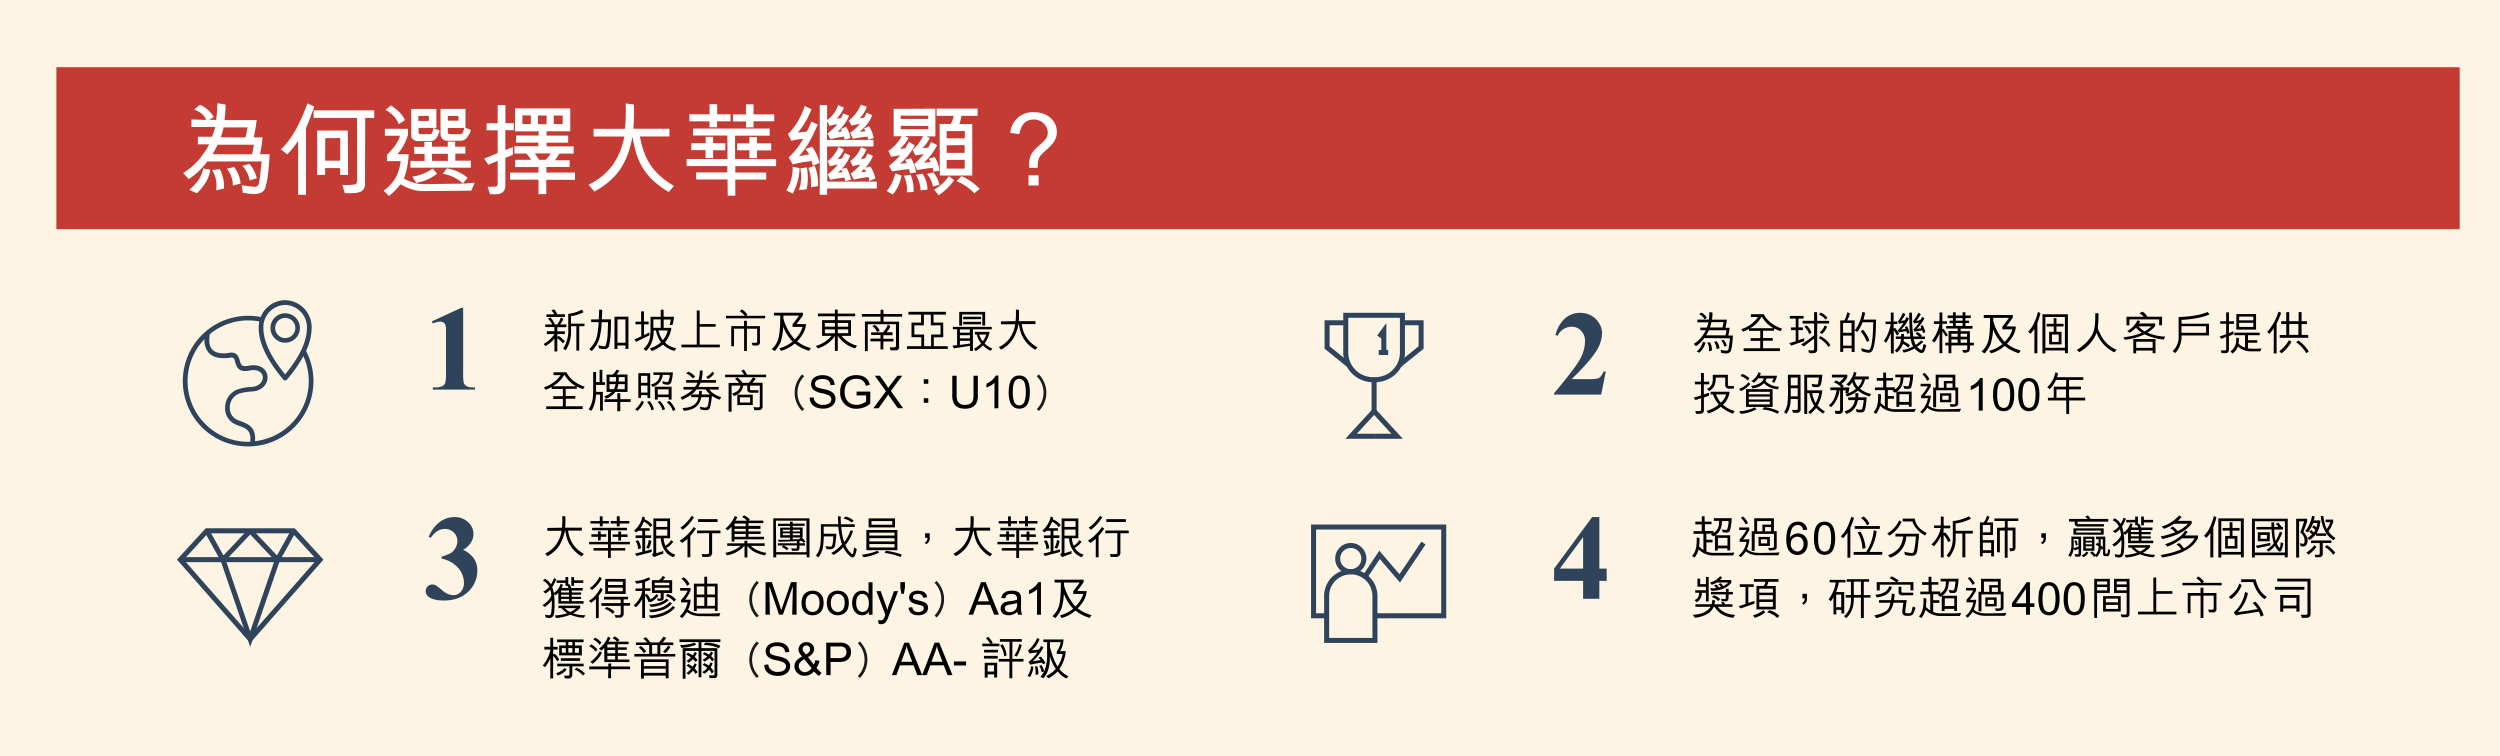 <svg xmlns="http://www.w3.org/2000/svg" viewBox="0 0 992 300"><rect x="0" y="0" width="992" height="300" fill="#808080" stroke="none"/><defs><style>.cls-1{fill:#fdf4e4;}.cls-2{fill:#c33b32;}.cls-3{fill:none;stroke:#2f435b;stroke-miterlimit:10;stroke-width:2px;}.cls-4{fill:#1a1a1a;}.cls-5{fill:#2f435b;}.cls-6{fill:#fff;}</style></defs><g id="Layer_5" data-name="Layer 5"><rect class="cls-1" x="-647" y="-2358" width="1215" height="3155"/><rect class="cls-1" x="-131" y="-2360" width="1215" height="3155"/></g><g id="typo"><rect class="cls-2" x="22.37" y="26.67" width="953.63" height="64.27"/><path d="M676.25,134.15a12.59,12.59,0,0,1-3.31,3.24l-.87-.93a12.13,12.13,0,0,0,3.77-3.64,10.13,10.13,0,0,0,1-1.8l-2.16,0V130l2.56,0a13.43,13.43,0,0,0,.68-2.09l-4.41,0v-1.1h4.54c.14-.84.19-2.12.25-3l1.22.22a19.22,19.22,0,0,1-.21,2.82h5.94c-.16,1.07-.36,2.16-.58,3.21h1.64a21.89,21.89,0,0,1-.52,3.09l1.8,0c0,1-.13,2.18-.25,3.24a13.59,13.59,0,0,1-.56,2.92,2.21,2.21,0,0,1-2.34.9c-.51,0-1-.14-1.5-.2-.05-.38-.12-.75-.18-1.15a17,17,0,0,0,2.38.29.88.88,0,0,0,.65-.4l.07-.2a42.78,42.78,0,0,0,.58-4.3Zm-.54,1.53c.34.06.67.17,1,.22a5.84,5.84,0,0,1-1,2.39,9,9,0,0,1-1.37,1.66,8.79,8.79,0,0,1-1.08-.5,7,7,0,0,0,2.39-3.62Zm.63-9a4.12,4.12,0,0,0-2.16-2c.27-.22.58-.4.85-.62a3.87,3.87,0,0,1,1.17.71,7,7,0,0,1,1.09,1.31A6,6,0,0,1,676.34,126.7Zm8.32,6.37a12.37,12.37,0,0,0,.41-2h-7c-.35.7-.67,1.38-1.07,2Zm-6.56,6.34a5,5,0,0,0-.66-3.42c.36-.07.74-.11,1.11-.16a6.64,6.64,0,0,1,.72,3.31Zm1-11.56c-.18.7-.34,1.5-.54,2.11h4.92c.21-.69.3-1.42.45-2.11Zm3.17,10.36c-.38.1-.74.26-1.13.34a5,5,0,0,0-1-2.87,5.42,5.42,0,0,1,1-.25A5.48,5.48,0,0,1,682.3,138.21Zm1.64-3.34a4.71,4.71,0,0,1,1.28,2.4c-.35.07-.67.23-1,.3a4.81,4.81,0,0,0-1.22-2.43l.9-.27Z"/><path d="M698.48,135.25l-3.82,0v-1.08l3.82,0v-2.88H694l0-.77a15.61,15.61,0,0,1-2.39,1.1l-.67-1a12.61,12.61,0,0,0,6.66-4.83l-2.84,0,0-1.11h5.15c1.29,2.83,4.32,4.81,7.22,5.73l-.67,1a25.74,25.74,0,0,1-2.48-1.07l0,.9h-4.4l0,2.87,3.84,0v1.08l-3.84,0v3h6.7v1.1H691.87l0-1.1h6.59Zm.41-9.42a11.25,11.25,0,0,1-4.44,4.4l9.27,0a12.11,12.11,0,0,1-4.52-4.41Z"/><path d="M715.36,131h-1.75v4c.76-.29,1.53-.54,2.29-.81l0,1.17-2.27.79-2.89,1c-.22-.34-.51-.65-.78-1a22.55,22.55,0,0,0,2.58-.77V131h-1.91v-1.08h1.91v-3.5h-2.33v-1.06h5.44v1.06h-2v3.48h1.75Zm10.44-2.63h-4.73l0,10.55a1.35,1.35,0,0,1-.79,1.08,8,8,0,0,1-2.36.11l-.42-1.16a10.59,10.59,0,0,0,2,.08.71.71,0,0,0,.34-.38v-4.21h-.09l-1.35,1-2.68,2c-.38-.23-.7-.52-1.08-.73,1.78-1,3.53-2.42,5.2-3.62l0-4.7h-4.57l0-1.1h4.57l0-3.44,1.21,0,0,3.46h4.73Zm-8.93.74A7.19,7.19,0,0,1,718.8,132a10.42,10.42,0,0,1-.92.6,6.4,6.4,0,0,0-1.93-2.94Zm8.63,8.58a9.86,9.86,0,0,0-3.82-3.52l.61-.81a9.87,9.87,0,0,1,4,3.54ZM722.4,124a6.65,6.65,0,0,1,2.72,2.09c-.24.23-.51.57-.76.77a5.41,5.41,0,0,0-2.61-2Zm.5,8.51c-.32-.16-.56-.41-.88-.61a5.67,5.67,0,0,0,2-2.77c.33.16.63.32.94.5A6.05,6.05,0,0,1,722.9,132.53Z"/><path d="M734.76,139.68c-.07-.52,0-1,0-1.51l-3.38,0,0,1.49h-1.17V127.13h1.66a14.63,14.63,0,0,0,1.15-3.22l1,.41a9,9,0,0,1-1.06,2.81h2.95v12.53Zm-3.44-11.52v3.89h3.37v-3.9Zm3.4,9v-4l-3.39,0v4Zm4.33-9.27a13.66,13.66,0,0,1-2.08,3.82c-.34-.18-.68-.43-1-.63,0-.11.2-.22.24-.33a16.62,16.62,0,0,0,2.77-7c.34.12.77.21,1.1.34a17.29,17.29,0,0,1-.42,1.8c-.07.32-.16.61-.25.94h5c-.09,3.79,0,8-1.17,11.64a2,2,0,0,1-1.32,1.46,5.21,5.21,0,0,1-2.16-.27c-.34-.07-.68-.21-1-.3-.05-.42-.14-.81-.18-1.23a12.32,12.32,0,0,0,2.63.72.86.86,0,0,0,.85-.39,8,8,0,0,0,.56-1.8,37.54,37.54,0,0,0,.57-5.46c.06-1.1.09-2.21.11-3.33Zm.25,3a13.77,13.77,0,0,1,2.5,4.22c-.31.16-.61.36-.94.5l-.1,0a16.54,16.54,0,0,0-2.43-4.18l.9-.58Z"/><path d="M750.27,132.17A15.31,15.31,0,0,1,748.4,136l-.88-.68c.32-.47.63-1,.91-1.48a16.94,16.94,0,0,0,1.81-5.24h-2.07v-1l2.1,0V124h1.1v3.58h1.49v1l-1.47,0,0,1.86c.2-.09.29-.26.49-.36a8.09,8.09,0,0,1,1.65,2.35l-.81.67h-.07a8.33,8.33,0,0,0-1.21-2l0,9.15h-1.12Zm12.86,3.5a20.61,20.61,0,0,1-2.42,1.92,4.19,4.19,0,0,0,1.61,1.24.43.43,0,0,0,.39-.1l.11-.22c.16-.63.31-1.31.42-2l1.09.43c-.05.34-.19.72-.28,1.08-.33.69-.35,1.77-1.25,2s-1.76-.54-2.5-1.14a5.32,5.32,0,0,1-.56-.61c-.54.27-1.08.56-1.64.81a12.23,12.23,0,0,1-2.72.81c-.16-.34-.41-.66-.55-1a11.4,11.4,0,0,0,4.3-1.44,4.31,4.31,0,0,1-.41-.86,8.68,8.68,0,0,1-.54-2.09h-2.72l-.13.94a9.82,9.82,0,0,1,2.52,1.55c-.18.32-.38.64-.59.95-.25-.11-.42-.38-.65-.52a6.8,6.8,0,0,0-1.51-.94,7.41,7.41,0,0,1-2.43,3.39l-.81-.83a6.23,6.23,0,0,0,2.5-4.54h-2.11l0-1h2.12a5.16,5.16,0,0,0,0-1l1.1,0a9.37,9.37,0,0,1,0,1.06H758c-.17-1.38-.27-2.77-.31-4.21l-.11-3.58,0-1.71,1.09,0,.06,2.74c0,2.25.2,4.52.45,6.71h2.34a11.36,11.36,0,0,0-1.42-1.13l.72-.63c.12,0,.16.11.27.14a7.46,7.46,0,0,1,1.51,1.23c-.11.14-.27.27-.38.41h1.6v1h-4.46a9.53,9.53,0,0,0,.59,1.95c.13.07.11.43.33.3a20.5,20.5,0,0,0,2.14-1.73Zm-7.08-11a10,10,0,0,1-1.78,2.65,15,15,0,0,0,1.62-.23c.22-.42.41-.83.59-1.25a7.47,7.47,0,0,1,1,.49,3.67,3.67,0,0,1-.29.56,12.61,12.61,0,0,1-2.85,3.85c.6,0,1.21-.18,1.82-.25a2.92,2.92,0,0,0-.34-.74,4.28,4.28,0,0,1,.92-.29,9.14,9.14,0,0,1,.75,1.87l.22.81a5.79,5.79,0,0,1-1,.27l-.26-1h-.19c-.92.17-1.86.28-2.76.47l-.45-.83a14.27,14.27,0,0,0,2.21-2.93,5.94,5.94,0,0,0-.71.14c-.35,0-.67.17-1,.22-.15-.29-.31-.59-.47-.86a17.91,17.91,0,0,0,2-3.52Zm6.12,0a15.18,15.18,0,0,1-1.8,2.64,2.53,2.53,0,0,0,.9-.14L762,127c.22-.39.54-.86.76-1.24a9.4,9.4,0,0,1,.86.49,15.18,15.18,0,0,1-3,4.23,15.93,15.93,0,0,0,1.8-.26,6,6,0,0,0-.38-.82c.29-.13.56-.27.85-.38a8.66,8.66,0,0,1,1.06,2.79c-.29.12-.6.25-.9.34-.08-.34-.18-.65-.27-1a16,16,0,0,0-2.29.32l-.76.17-.48-.87a16.15,16.15,0,0,0,2.21-2.81l-1.87.4-.5-.85c.21-.36.5-.68.73-1a22.47,22.47,0,0,0,1.43-2.46Z"/><path d="M769.6,132.17a13.34,13.34,0,0,1-2,3.71l-1-.68a15.49,15.49,0,0,0,3-6.65h-2.23v-1.06l2.23,0,0-3.51,1.12,0v3.51l1.83,0,0,1h-1.85l0,2.16.45-.18a24.18,24.18,0,0,1,1.76,2.6l-.88.45a8,8,0,0,0-1.33-2l0,8.64H769.6Zm3.58,8,0-3.12h-1.29l0-1.06h1.29v-4.63l3.64,0,0-1h-4.59v-1l2.72,0v-1.12h-1.35v-1h1.33l0-1h-2.11v-1.06h2.11l0-1.26h1.11v1.26h2.72v-1.3h1.1l0,1.3H782v1.06h-2.14l0,1h1.42v.93H779.9l0,1.19h2.79v1.06h-4.73v1h3.69V136h1.57l0,1.06h-1.52c-.12,1.6,0,2-.48,2.47a2.87,2.87,0,0,1-2.22.34l-.39-1.08a4.94,4.94,0,0,0,1.53.11.55.55,0,0,0,.47-.47v-1.37H774.3l0,3.12Zm3.64-7.75H774.3l0,1.19h2.48Zm-2.5,2.26V136h2.48l0-1.31Zm1.73-7.44h2.73v-1h-2.72Zm2.72,2.07v-1.15l-2.72,0v1.13Zm1.76,4.3,0-1.19h-2.57v1.18Zm0,1.07h-2.57V136h2.59Z"/><path d="M799.91,129.58a9.74,9.74,0,0,1-1.13,3.64,16,16,0,0,1-2.43,3.18,15.07,15.07,0,0,0,5.45,2.67l-.7,1.1a16.81,16.81,0,0,1-5.65-2.88c-.47.3-.88.66-1.3,1a13.7,13.7,0,0,1-4.16,1.93c-.25-.31-.47-.67-.72-1a13.78,13.78,0,0,0,5.28-2.68,17.11,17.11,0,0,1-3.69-5.93,24.38,24.38,0,0,1-1,6,.72.72,0,0,1-.09.2,13.94,13.94,0,0,1-2.25,3.42c-.41-.22-.81-.48-1.22-.74a9,9,0,0,0,2.75-4.59,29.29,29.29,0,0,0,.52-4.59c.07-1.4.11-2.79.07-4.16h-2.48V125h11.52v1c-.77,1.19-1.67,2.34-2.54,3.49Zm-7.76,1.08a20.38,20.38,0,0,0,2.49,4.07l.09.11a4.89,4.89,0,0,0,.74.77,11.45,11.45,0,0,0,3.07-4.93h-4v-1.05c.92-1.15,2-2.61,2.45-3.29l.12-.2-6.21,0c0,.32.05.65,0,1a15.29,15.29,0,0,0,1.1,3.22Z"/><path d="M807.27,130.5a19.91,19.91,0,0,1-1.57,1.94l-.93-.83a11.5,11.5,0,0,0,2.3-3.36,24.69,24.69,0,0,0,1.6-4.49c.33.18.69.33,1,.51a28.62,28.62,0,0,1-1.24,3.91l0,12-1.19,0Zm4.34,9.72h-1.17V124.7l10.1,0v15.45h-1.15v-1.08h-7.78Zm0-14.44V138h7.74V125.78Zm3.29,2.7v-2.25H816l0,2.25h2.83v1.06H816v2.13H818l0,5H813.1v-5h1.82v-2.13h-2.81l0-1.06Zm2,7.19v-2.94h-2.69v2.94Z"/><path d="M832.67,124.3a41,41,0,0,1-.27,5.69,3.24,3.24,0,0,0,.21.92c.25.52.9,1.93,1.53,3l.07.12a12,12,0,0,0,5.66,4.77l-.88,1a11.36,11.36,0,0,1-1.88-1.09,13.85,13.85,0,0,1-5.18-6.65,14.67,14.67,0,0,1-5.46,6.77c-.47.34-.9.59-1.37.9a6.65,6.65,0,0,1-1-.88,18.52,18.52,0,0,0,3.24-2.47,14,14,0,0,0,3.08-4.07c1.06-2.25.95-5.51,1-8.06Z"/><path d="M842.56,133.81a24.13,24.13,0,0,0,7.27-1.76,18.68,18.68,0,0,1-2.28-2,14.13,14.13,0,0,1-2.45,2l-1-.7a9.67,9.67,0,0,0,3.63-3.46c.13-.27.33-.52.44-.81a10.05,10.05,0,0,1,1,.38,7.16,7.16,0,0,1-.42.9h6.43v1a11.4,11.4,0,0,1-3.06,2.64,18.13,18.13,0,0,0,7,1.55l-.48,1.17a21.78,21.78,0,0,1-7.65-2.05,25.12,25.12,0,0,1-7.89,2.14Zm8.09-8.14a5.68,5.68,0,0,0-1.75-1.29l1.12-.71a4,4,0,0,1,2,2h5.87v3.4h-1.13v-2.32H844.94v2.35H843.8v-3.41Zm3.51,14.48V139.1h-6.54v1.09H846.5v-5.65l8.8,0v5.6Zm0-4.54h-6.52l0,2.43h6.54Zm-5.58-6.12a8.62,8.62,0,0,0,2.41,2,10.93,10.93,0,0,0,2.64-2Z"/><path d="M876.51,133.11H865.62a9.36,9.36,0,0,1-2.51,7l-1-.8a7.47,7.47,0,0,0,2.37-6v-7.5c3.89-.15,8.11-.58,11.47-2l.81.92c-3.13,1.53-8.44,2.07-11.14,2.21v1.51h10.91Zm-1.13-1.06v-2.61H865.6v2.61Z"/><path d="M881,127.47h2.34v-3.54h1.1v3.54h2v1.05h-2v3.67l1.77-.77v1.2l-1.77.76v5.45a1.27,1.27,0,0,1-1.35,1.3h-1.53l-.36-1.08c.61,0,1,0,1.55,0s.59-.18.59-.48v-4.88l-1.9.77-.74-.95a26.56,26.56,0,0,0,2.64-.92v-4.12H881Zm6.83,10.41a5.05,5.05,0,0,1-2,2.38l-.78-.85a5.23,5.23,0,0,0,2.27-4,8.53,8.53,0,0,0,0-1.41l1.08.15a10.11,10.11,0,0,1-.17,2.12l.2.24a5.18,5.18,0,0,0,2.4,1.38V133h-4.27v-1h10.07v1H892V135h3.67v1H892v2.26a31,31,0,0,0,5.36,0l-.45,1.15h-3.72A7.6,7.6,0,0,1,888,137.5Zm-.44-13.25h7.82v6.16h-7.82Zm1.1,1v1.47h5.62v-1.47Zm0,2.46v1.64h5.62v-1.64Z"/><path d="M902.24,130.25a19.07,19.07,0,0,1-1.66,2.16l-.09,0c-.28-.25-.63-.41-.91-.65a20.72,20.72,0,0,0,4.21-7.15c.11-.3.25-.63.36-.95.32.16.72.31,1,.5a34.76,34.76,0,0,1-1.8,4.27v11.83l-1.14,0Zm7,5.38a14.72,14.72,0,0,1-3.92,4.57l-.9-.84a14.12,14.12,0,0,0,3.85-4.38Zm-.88-11.79v3.6h3.74v-3.62h1.16v3.62l2.13,0,0,1.15h-2.12v4.32h2.63l0,1.12-11.31,0v-1.11h2.6v-4.33l-2,0,0-1.13,2,0v-3.58Zm0,4.73v4.31H912l0-4.33Zm3.66,6.54a18.1,18.1,0,0,1,1.58,1.29,13.33,13.33,0,0,1,2.49,3.06c-.34.22-.58.49-.94.71a13.88,13.88,0,0,0-4.07-4.4Z"/><path d="M675,158c-.72.23-1.54.54-2.27.74-.23-.33-.48-.65-.7-1a24.63,24.63,0,0,0,2.92-.84l0-4.41-2.42,0v-1.05h2.4V148h1.17v3.44h2.11v1.07l-2.13,0,0,4,2.09-.69V157c-.66.3-1.4.43-2.07.74l0,5.4a1.38,1.38,0,0,1-.72.9,7.25,7.25,0,0,1-2.34.14c-.12-.34-.25-.72-.36-1.08a11.86,11.86,0,0,0,1.89,0,.6.6,0,0,0,.44-.51Zm11.29-2.56a8,8,0,0,1-2.61,5.17,10.77,10.77,0,0,0,4.66,2.45c-.21.41-.46.72-.68,1.08a14.62,14.62,0,0,1-4.79-2.74,15.87,15.87,0,0,1-4.93,2.65c-.27-.31-.54-.65-.79-1a13.68,13.68,0,0,0,4.86-2.52,12.32,12.32,0,0,1-2.29-4h-.94v-1.08Zm-.36-1.22a1.48,1.48,0,0,1-1.37-1.61v-2.79l-3.76,0a7.31,7.31,0,0,1-.59,3.35,5.51,5.51,0,0,1-2,2l-.92-.85a3.6,3.6,0,0,0,2.09-2.16,5.64,5.64,0,0,0,.25-2.12v-1.32h6v3.91c0,.23.11.56.61.56l1.79,0v1Zm-5,2.28a12.3,12.3,0,0,0,.94,1.93,4.48,4.48,0,0,0,1,1.33,7.32,7.32,0,0,0,2.07-3.26Z"/><path d="M694.56,152.37a10.23,10.23,0,0,1-3.82,2.83l-.67-.92a8.26,8.26,0,0,0,3.75-2.59Zm-4.45,10.79a14.71,14.71,0,0,0,6.17-1.53l.69.77a15.2,15.2,0,0,1-6.29,1.82ZM693.49,151a9.07,9.07,0,0,0-1.15-1,5.44,5.44,0,0,0-1.75-.79l.69-.85a7.94,7.94,0,0,1,2.9,1.75Zm9.89,10.48-10.57,0v-7.06h10.55Zm-1.12-4.12-8.35,0v1.15h8.35Zm-8.33,3.11,8.33,0v-1.06l-8.35,0Zm8.33-5-8.33,0v1l8.33,0ZM701,150.18l-.45,1a3.83,3.83,0,0,0,1.18,1,8.23,8.23,0,0,0,2.22,1,13.28,13.28,0,0,0,2,.29l-.54,1a12,12,0,0,1-2.72-.61,7.23,7.23,0,0,1-2.7-1.75l-.08,0a7.26,7.26,0,0,1-4.52,2l-.55-1a7.93,7.93,0,0,0,3.9-1.32,3.59,3.59,0,0,0,1.12-1.67h-2.23a6.9,6.9,0,0,1-1.71,1.74l-.92-.66a7.27,7.27,0,0,0,2.81-3.5l.86.4a4.49,4.49,0,0,1-.38,1h6.86a9.78,9.78,0,0,1-1.13,2.8l-.94-.47a3.17,3.17,0,0,0,.65-1.26Zm4.32,14a14.88,14.88,0,0,0-6-1.69l.65-.94a15.94,15.94,0,0,1,6,1.73Z"/><path d="M714.48,162.8a1.38,1.38,0,0,1-1.44,1h-1.55c-.12-.38-.28-.76-.43-1.14a13,13,0,0,0,1.87,0,1.14,1.14,0,0,0,.44-.34l0-4h-2.79c-.09.8-.11,1.53-.24,2.27l-.05.31a7.71,7.71,0,0,1-1.46,3.35c-.34-.24-.63-.49-.93-.71a7.66,7.66,0,0,0,1-2,4.53,4.53,0,0,0,.36-1.32,59.69,59.69,0,0,0,.18-7.58l0-3.94,5,0Zm-3.9-13v3.13h2.75V149.8Zm2.75,4.23-2.75,0v3.23h2.75Zm3.76.86h6a14.78,14.78,0,0,1-.63,3.11,19.93,19.93,0,0,1-1.21,2.9,11.65,11.65,0,0,0,2.86,2.34,6.44,6.44,0,0,1-.72.86,15.6,15.6,0,0,1-1.29-.89c-.47-.42-1-.83-1.44-1.3a21.85,21.85,0,0,1-2.4,2.41c-.27-.27-.5-.54-.77-.83a11.46,11.46,0,0,0,2.41-2.46,14,14,0,0,1-.77-1.34A14.57,14.57,0,0,1,718,156h-.91v8.25h-1.15V148.7l7.15,0a21.76,21.76,0,0,1-.54,3.85,1.51,1.51,0,0,1-1.35,1.05,9.14,9.14,0,0,1-2-.11l-.35-1.19c.67.09,1.35.25,2.07.29a.51.51,0,0,0,.4-.25,12.15,12.15,0,0,0,.41-2.54h-4.68Zm2,1.08a8,8,0,0,0,.65,2.42,6,6,0,0,0,.72,1.51,11.67,11.67,0,0,0,1.38-3.93Z"/><path d="M733.29,156.15l-1.13-.27c.07-.23.23-.77.27-1h-1.12v7.76a1.42,1.42,0,0,1-.61,1.33c-.61.49-1.57.16-2.34.27L728,163a14.55,14.55,0,0,0,1.75.06.64.64,0,0,0,.41-.58v-7.65h-.25a10.83,10.83,0,0,1-3.38,6.75l-.87-.77c2-1.43,2.67-3.75,3.12-6h-2.52v-1.1h4.32a9.08,9.08,0,0,0-.76-.76,8,8,0,0,0-2.16-1.24l.88-.76c.44.22.9.47,1.32.71a15.51,15.51,0,0,0,1.91-1.89H726.9v-1.1H733v1.08a7.42,7.42,0,0,1-2.28,2.56l.93.9-.55.5h2.73a18.56,18.56,0,0,1-.41,2.34,13.89,13.89,0,0,0,3.06-1.76,8.36,8.36,0,0,1-1.51-2.63,8,8,0,0,1-1.32,1.53l-1-.65a9.22,9.22,0,0,0,3-5l1,.36a9,9,0,0,1-.5,1.49h5.37v1.1h-1.46a8.26,8.26,0,0,1-2,3.77,10.42,10.42,0,0,0,4.41,2.07l-.61,1a12.94,12.94,0,0,1-4.63-2.32,13.28,13.28,0,0,1-4.28,2.3l-.7-.92Zm2.92,1.52a15.32,15.32,0,0,0,0-1.66h1.21a12.34,12.34,0,0,1-.08,1.64h3.32c0,.72-.08,1.42-.15,2.14a17.86,17.86,0,0,1-.52,2.83,1.51,1.51,0,0,1-1,1,9.16,9.16,0,0,1-2.28-.09l-.31-1.19c1,.18,2.23.56,2.54-.2a15.42,15.42,0,0,0,.56-3.4h-2.29a7,7,0,0,1-2.32,4.32,6.77,6.77,0,0,1-2.29,1.19l-.65-1.06a5.24,5.24,0,0,0,3.82-3.37c.07-.34.22-.7.27-1.06h-2.66v-1.1Zm-.4-7.1a6.47,6.47,0,0,0,1.5,3,7.43,7.43,0,0,0,1.64-3Z"/><path d="M751.89,154.5a4.35,4.35,0,0,0,2.18-3.4c0-.55.12-1.09.09-1.41h-2.11v-1.06l7.09,0a20.12,20.12,0,0,1-.72,4.95,1.29,1.29,0,0,1-.79.69,7.16,7.16,0,0,1-2-.06l-.43-1.17a6.78,6.78,0,0,0,1.92.22.73.73,0,0,0,.33-.51,13.69,13.69,0,0,0,.48-3h-2.63c-.12,1.89-.41,3.69-1.85,5a7,7,0,0,1-.81.65l5.9,0,0,6-1.13,0v-.81h-3.8v.86l-1.12,0v-6l-.57.38-1.06-.76.59-.3-2.36,0v2.4h2.45v1.06l-2.45,0v3.56a7.12,7.12,0,0,0,2.85.58l5.43,0c1,0,1.89-.07,2.83-.14l-.52,1.19h-8a8.15,8.15,0,0,1-4-1.14,9,9,0,0,1-1.67-1.29,8.84,8.84,0,0,1-1.59,3.24l-1-.62c1.77-1.94,1.89-4.64,1.82-7.3l1.1.14a16.17,16.17,0,0,1-.16,3.33,8.18,8.18,0,0,0,1.74,1.44v-6.41h-3.94l0-1.06,3.28,0,0-2.68h-2.56v-1.07h2.56v-2.14h1.13v2.14h2.74V151H748.5v2.7h3.39Zm1.78,5,3.8,0,0-3.08h-3.76Z"/><path d="M766.18,157a12.78,12.78,0,0,1-1,3.87c1.79,1.66,4.41,1.57,6.95,1.51l3-.05c1,0,2-.09,3-.14-.15.41-.34.75-.51,1.15l-7.87,0a7.84,7.84,0,0,1-5-1.55,12.26,12.26,0,0,1-2,2.33,9,9,0,0,1-.81-.71A8.77,8.77,0,0,0,765,158h-2.7v-1a16.82,16.82,0,0,0,2.66-3.71l-2.86,0v-1h4l0,1.08a23.14,23.14,0,0,1-2.45,3.66ZM763.69,148a7.39,7.39,0,0,1,1.89,2.49c-.28.21-.59.43-.9.63a7.8,7.8,0,0,0-1.89-2.63l.79-.52Zm3.39,13.6V153.8h1v-5.14h7.8v5.12H777V160a1.07,1.07,0,0,1-.79,1.2,6.23,6.23,0,0,1-2.25.18,6.63,6.63,0,0,0-.4-1,11.9,11.9,0,0,0,2,0,.74.74,0,0,0,.34-.6v-4.93h-7.65l0,6.72Zm4.23-10.43h3.47v-1.4h-5.56v4.07h2.11Zm-1.53,8.45,0-3.57h4.5v3.58Zm.93-2.6v1.61h2.51V157Zm1.66-3.18h2.4v-1.7h-2.4Z"/><path d="M785.22,152.84a7.62,7.62,0,0,1-2,1.35,8.21,8.21,0,0,1-1.21.56v-1.53a8,8,0,0,0,3.73-3.24h1v12.94h-1.59Z"/><path d="M795.05,150c2.79,0,4.2,2.21,4.2,6.59s-1.41,6.57-4.2,6.57a3.71,3.71,0,0,1-3.6-2.5,11.15,11.15,0,0,1-.6-4.11C790.85,152.19,792.26,150,795.05,150Zm-2.11,10.24a2.18,2.18,0,0,0,4.22,0,11.32,11.32,0,0,0,.46-3.65,11.11,11.11,0,0,0-.46-3.67,2.28,2.28,0,0,0-2.13-1.61c-1.76,0-2.55,1.66-2.55,5.26A11.46,11.46,0,0,0,792.94,160.22Z"/><path d="M805.06,150c2.79,0,4.19,2.21,4.19,6.59s-1.4,6.57-4.19,6.57a3.69,3.69,0,0,1-3.6-2.5,11,11,0,0,1-.6-4.11C800.86,152.19,802.27,150,805.06,150ZM803,160.22a2.18,2.18,0,0,0,4.21,0,11,11,0,0,0,.47-3.65,10.81,10.81,0,0,0-.47-3.67,2.28,2.28,0,0,0-2.12-1.61c-1.76,0-2.56,1.66-2.56,5.26A11.41,11.41,0,0,0,803,160.22Z"/><path d="M827.4,157.81v1.1l-6.36,0,0,5.33-1.15,0,0-5.33-7.27,0v-1.1l2.3,0v-4.39h4.94v-2.67h-4.05a11.6,11.6,0,0,1-2.47,3.66l-1-.76a10.13,10.13,0,0,0,2.9-4.61l.39-1.33a9,9,0,0,1,1,.47,10.88,10.88,0,0,1-.39,1.49h10.42v1.08l-5.65,0,0,2.65h4.71l0,1.1H821v3.28ZM816,154.53v3.28h3.8v-3.29Z"/><path class="cls-3" d="M534,125.11h22.49a0,0,0,0,1,0,0v14.77a10.77,10.77,0,0,1-10.77,10.77h-.94A10.77,10.77,0,0,1,534,139.88V125.11a0,0,0,0,1,0,0Z"/><polyline class="cls-3" points="556.48 128.07 563.89 128.07 563.89 137.89 555.32 144.81"/><polyline class="cls-3" points="533.99 128.07 526.59 128.07 526.59 137.89 535.04 144.72"/><line class="cls-3" x1="545.24" y1="150.66" x2="545.24" y2="163.16"/><polyline class="cls-3" points="545.24 163.16 536.11 173.11 545.24 173.11"/><polyline class="cls-3" points="545.24 163.16 554.37 173.11 545.24 173.11"/><polyline class="cls-3" points="547.28 133.72 549.1 131.23 549.1 139.87"/><line class="cls-3" x1="547.08" y1="139.87" x2="550.82" y2="139.87"/><polygon class="cls-3" points="116.5 210.62 99.28 210.62 82.07 210.62 71.57 222.07 99.28 253.62 127 222.07 116.5 210.62"/><line class="cls-3" x1="71.57" y1="222.07" x2="127" y2="222.07"/><polyline class="cls-3" points="82.07 210.62 88.46 222.07 99.28 210.62"/><polyline class="cls-3" points="116.5 210.62 110.11 222.07 99.28 210.62"/><polyline class="cls-3" points="110.11 222.07 99.28 253.62 88.46 222.07"/><path class="cls-3" d="M545.57,236.49v17.63H526.41V236.49a9.58,9.58,0,1,1,19.16,0Z"/><polyline class="cls-3" points="526.41 244.34 521.22 244.34 521.22 209.12 572.87 209.12 572.87 244.34 545.57 244.34"/><polyline class="cls-3" points="541.68 228.77 547.41 220.16 555.41 229.51 564.83 215.49"/><circle class="cls-3" cx="535.99" cy="221.64" r="5.21"/><path d="M217,131.43l3,0v-1.64h-3.64v-1.08l2.73,0a5.26,5.26,0,0,0-.57-1,8.79,8.79,0,0,0-1.1-1.26c.34-.18.68-.33,1-.47a8.92,8.92,0,0,1,1.75,2.77h.94a9.54,9.54,0,0,0,1.42-2.74c.34.13.68.33,1,.49a5.69,5.69,0,0,1-.53,1.15,8.35,8.35,0,0,1-.77,1.1l2.5,0v1.08h-3.59v1.64l3,0,0,1.08h-3l0,1.27.47-.56a9.39,9.39,0,0,1,2.52,2.22l-.83.77a7.46,7.46,0,0,0-2.16-2v5.22l-1.15,0v-5.13a11.55,11.55,0,0,1-3.6,3c-.22-.28-.45-.59-.67-.86a11.75,11.75,0,0,0,4.27-3.91h-3Zm2.94-6.73a6.22,6.22,0,0,0-1.16-1.51,11.4,11.4,0,0,1,1.07-.49,6.83,6.83,0,0,1,1.26,2h3.09v1.06l-7.4,0,0-1Zm11.63-.83a14.55,14.55,0,0,1-5,1.57v3l5.35,0v1l-2.09,0v9.67H228.7l0-9.67h-2.11c0,.83,0,1.64,0,2.47V132a13.34,13.34,0,0,1-2.11,7c-.39-.25-.7-.47-1-.72a12.91,12.91,0,0,0,2-7.73v-6a14.7,14.7,0,0,0,5.4-1.69Z"/><path d="M242.36,131.33a30,30,0,0,1-.4,4.37l-.11.68c-.14.94-.32,1.73-1.4,2.08a4.94,4.94,0,0,1-2.29-.17l-.45-.11c-.07-.43-.2-.82-.25-1.26a9.86,9.86,0,0,0,2.25.54.9.9,0,0,0,.67-.48,17.08,17.08,0,0,0,.75-4.95l.16-4.18h-2.54a30.38,30.38,0,0,1-.95,6.61,11,11,0,0,1-2.11,3.83,10.7,10.7,0,0,1-.9,1l-.95-.76a12,12,0,0,0,2.61-3.78,14.55,14.55,0,0,0,.74-3.11c.18-1.28.3-2.54.38-3.82l-3,0,0-1.08h3c.1-1.14.14-2.78.18-3.91l1.2.09c0,1.37-.12,2.57-.14,3.8l3.64,0Zm7-5.68v12.81h-1.17v-1.39H245v1.42h-1.17V125.67Zm-1.19,1.08H245V136h3.19Z"/><path d="M252.15,128.7v-1.07h2.25v-4.07h1.12l0,4.06h1.86l0,1.07h-1.82v4.21l.13,0c.64-.34,1.31-.67,2-1v1.15l-3.31,1.64-1.94.95c-.24-.3-.47-.66-.72-1,.93-.34,1.83-.77,2.73-1.19v-4.8Zm3.2,9.76A7.8,7.8,0,0,0,258,133.4c0-.54.13-1.12.13-1.7v-6l4.06,0,0-2.81h1.13v2.79h4.09a13.91,13.91,0,0,1-.58,3.3l-1.13-.09a16.7,16.7,0,0,0,.48-2.11h-2.84l0,3.31h3.06a11.22,11.22,0,0,1-2.52,5.78,7.78,7.78,0,0,0,3.93,2.18l.48.09-.59,1.1a9.45,9.45,0,0,1-3.15-1.35,14.9,14.9,0,0,1-1.48-1.17c-.29.22-.57.45-.9.69a16.24,16.24,0,0,1-3.51,1.87c-.32-.29-.52-.65-.84-1a14,14,0,0,0,4.48-2.46,11.38,11.38,0,0,1-2-4.69h-.93c0,2.85-.58,5.48-2.47,7.58l-.49.55Zm6.81-11.71h-2.9v3.33h2.9Zm-.89,4.39A10.71,10.71,0,0,0,263,135a9.26,9.26,0,0,0,1.94-3.87Z"/><path d="M276.48,136.74V123.2h1.14l0,5.38,6.35,0v1.06h-6.35l0,7.09,8,0v1.08l-15.23,0,0-1.08Z"/><path d="M288.05,125.31h7.48a6.73,6.73,0,0,0-2-1.78l.81-.76a6,6,0,0,1,2.21,2.11l-.45.43h7.51v1H288.05Zm8.32,5.1v8.86h-1.11v-8.86h-4v7h-1.1v-8h5.08v-2.12h1.13v2.12h5.17v6.3a1.22,1.22,0,0,1-1.3,1.39h-1.6l-.38-1.14c.74.06,1.15.08,1.5.08s.68-.17.68-.51v-5.09Z"/><path d="M319.85,128.62a9.75,9.75,0,0,1-1.14,3.64,15.66,15.66,0,0,1-2.43,3.19,15.09,15.09,0,0,0,5.46,2.66l-.7,1.1a16.59,16.59,0,0,1-5.66-2.88c-.47.31-.88.67-1.29.95a13.68,13.68,0,0,1-4.16,1.93c-.26-.3-.47-.67-.72-1a13.74,13.74,0,0,0,5.27-2.68,17.31,17.31,0,0,1-3.69-5.92,24.08,24.08,0,0,1-1,6.05.55.55,0,0,1-.09.19,13.44,13.44,0,0,1-2.25,3.43c-.41-.22-.81-.49-1.22-.74a9,9,0,0,0,2.75-4.59,28.26,28.26,0,0,0,.53-4.6c.07-1.4.1-2.79.07-4.16h-2.49v-1.11h11.53v1c-.78,1.19-1.68,2.34-2.54,3.5Zm-7.76,1.08a20.06,20.06,0,0,0,2.48,4.07l.09.11a5,5,0,0,0,.74.78,11.51,11.51,0,0,0,3.08-4.94h-4v-1c.92-1.15,2-2.61,2.45-3.3l.13-.2-6.22,0c0,.33.06.65,0,1a15.38,15.38,0,0,0,1.1,3.23Z"/><path d="M334.1,133.49a12,12,0,0,0,6,3.69l-.82,1.08a13.08,13.08,0,0,1-6.86-5l0,6h-1.14v-6c-.07.17-.18.29-.23.44a13.06,13.06,0,0,1-6.54,4.57l-.79-1a12.6,12.6,0,0,0,6.25-4l-3.76,0v-6.23h5.07v-1.55h-6.73v-1.07h6.73v-1.57h1.12v1.58h6.93v1.07h-6.93v1.55h5.28v6.21h-3.75Zm-2.81-3.86v-1.49h-4v1.49Zm-3.94,2.61,3.94,0v-1.53h-4Zm9.22-4.1h-4.16v1.47l4.14,0Zm-4.14,2.54v1.54h4.14v-1.53Z"/><path d="M353,137.81a8.93,8.93,0,0,0,1.71,0c.63,0,.92-.33.81-1.05v-8.12H344.32v10.68l-1.11,0V127.58l6.17,0v-1.93H342v-1.06h7.42v-1.69h1.13l0,1.69h7.42v1.06h-7.4v2h6.18l0,9.88a1.22,1.22,0,0,1-1.28,1.48h-2.07Zm-3.62.82v-3.18l-4,0v-1.08h4l0-1.44h-3.73l0-1.06h4.74a8.22,8.22,0,0,0,1.89-3.1l1,.63a6,6,0,0,1-1.55,2.45h2.43V133h-3.65l0,1.43h4v1.06l-4,0v3.16Zm-2.21-9.74a5.23,5.23,0,0,1,1.87,2.36l-1.05.51a5.72,5.72,0,0,0-.7-1.28,7.33,7.33,0,0,0-1.15-1.08Z"/><path d="M374.3,133.83l-3.77,0,0,3.55,5.53,0,0,1.08H359.89v-1.1h5.68v-3.55l-3.88,0V128h3.78v-3.17h-5v-1.1h14.86v1.1h-4.9V128h3.82Zm-4.94-4.74v-4.23h-2.77v4.23h-3.78l0,3.66,3.89,0,0,4.61,2.76,0,0-4.61,3.74,0v-3.68Z"/><path d="M378.09,129.69l15.43,0,0,1-7.47,0v8.55h-1.17v-2l-5.36.83-1,.14-.61-1.06,1.86-.2v-6.3h-1.68Zm12.82-5.93,0,5.4h-1.13v-4.39h-8v4.43h-1.16l0-5.44Zm-6.1,8.25v-1.3h-3.93V132Zm-3.93,1v1.24h4V133Zm0,2.23v1.62c1.33-.18,2.67-.32,4-.56l0-1.06Zm1.32-8.55v-1l7.07,0v.94Zm7.07,1v1H382.2v-1Zm-2.45,4h5.8a10,10,0,0,1-1.71,4.25l-.23.31a9.22,9.22,0,0,0,3.11,2.09c-.25.27-.45.56-.74.84a9.71,9.71,0,0,1-3-2.14,18.43,18.43,0,0,1-2.85,2.27,4.47,4.47,0,0,1-.7-.9,13.59,13.59,0,0,0,2.83-2.16,8.06,8.06,0,0,1-1.71-3.51l-.78,0Zm4.54,1.05-2.79,0a7.42,7.42,0,0,0,1.4,2.7A10.24,10.24,0,0,0,391.36,132.75Z"/><path d="M403,127.44a39.26,39.26,0,0,0,.12-4.63c.42.07.8.09,1.21.16a36.44,36.44,0,0,1-.09,4.45h6.64l0,1.17h-5.45a11.81,11.81,0,0,0,3.9,7.63,15.33,15.33,0,0,0,2.33,1.6l-.83,1a13,13,0,0,1-5.66-6.52,18.59,18.59,0,0,1-.86-3.69c-.16,0-.05,0-.13,0-.09.41-.12.56-.23,1a18.51,18.51,0,0,1-1.84,4.61,12,12,0,0,1-3.51,3.67,7.9,7.9,0,0,1-1.38.83,10.89,10.89,0,0,1-.87-1,11.06,11.06,0,0,0,5.71-6.14,11.27,11.27,0,0,0,.76-2.92h-5.64l0-1.13Z"/><path d="M223.35,158.3h-3.82v-1.08l3.82,0v-2.88l-4.47,0,0-.78a14.43,14.43,0,0,1-2.4,1.1l-.66-1a12.64,12.64,0,0,0,6.66-4.82l-2.84,0,0-1.12,5.15,0c1.29,2.82,4.32,4.81,7.22,5.72l-.67,1a25.66,25.66,0,0,1-2.48-1.06l0,.9h-4.4l0,2.86,3.83,0v1.08H224.5v3h6.7v1.1H216.74l0-1.1h6.59Zm.41-9.42a11.19,11.19,0,0,1-4.45,4.39l9.28,0a12.19,12.19,0,0,1-4.52-4.41Z"/><path d="M239,146.77l0,4.88,1.06,0v1.08h-3.54c0,1.15,0,1.85,0,2.77l2.68,0,0,7.46h-1.1l0-6.38h-1.6a13.87,13.87,0,0,1-1.44,5.8,5.54,5.54,0,0,1-.38.63c-.39-.18-.74-.38-1.1-.59a10.68,10.68,0,0,0,1.73-5.66l.06-1.89,0-4.83c0-.82,0-1.62,0-2.43h1.15l0,4,1.4,0,0-4.9Zm.78,10.54a16,16,0,0,0,1.53-.71,10.36,10.36,0,0,0,1.46-1.08l-2.08,0,0-6.89h2.43a6.91,6.91,0,0,0,1.53-1.93c.4.07.71.29,1.12.38a6.41,6.41,0,0,1-1.17,1.53H249v6.9h-4.81a8,8,0,0,1-3.68,2.7Zm5.16,2.17h-5.06v-1.09h5.06v-2.33h1.19v2.33h4.11v1.09h-4.11v3.68h-1.2Zm-3.09-9.85v1.75h2.54c0-.54.1-1.22.07-1.75Zm0,2.8v2l1.71,0a5.63,5.63,0,0,0,.68-2Zm6.07,0h-2.56a8.57,8.57,0,0,1-.49,2h3Zm-2.38-2.8c0,.62,0,1.14-.07,1.75h2.45l0-1.75Z"/><path d="M254.65,159a8.78,8.78,0,0,1,.86.54,9.84,9.84,0,0,1-2.57,3.51l-.9-.67a9.32,9.32,0,0,0,1.92-2.14A10.18,10.18,0,0,0,254.65,159ZM258,148.09v9.85h-1.08l0-1.15-2.56,0,0,1.12h-1.06v-9.86Zm-3.66,7.69h2.58V153l-2.56,0Zm0-6.65v2.77l2.54,0,0-2.79Zm2.43,10.37a7.6,7.6,0,0,1,1-.38,8.22,8.22,0,0,1,1.71,3.3l-1,.38a6.9,6.9,0,0,0-1.59-3.14ZM263,148.73a6.94,6.94,0,0,1-.86,2.42,5.73,5.73,0,0,1-3.17,2.39l-.7-1a4.41,4.41,0,0,0,3-1.95,4.59,4.59,0,0,0,.59-1.82h-2.59v-1H267a19,19,0,0,1-.63,3.85,1.53,1.53,0,0,1-1.08,1,3.73,3.73,0,0,1-1.37-.07l-.85-.2-.27-1.15a5.76,5.76,0,0,0,2.05.41c.53-.14.45-.75.63-1.15s.26-1.1.31-1.68Zm-3.2,4.72h6.69v5.12h-1.16v-1H261v1l-1.14,0Zm2.1,5.64a8.45,8.45,0,0,1,2,3.28,8.2,8.2,0,0,0-1,.45,6.91,6.91,0,0,0-1.2-2.45,4.26,4.26,0,0,0-.81-.83Zm3.41-2.54V154.5H261v2.05Zm2.68,6c-.33.18-.63.41-1,.57a7.11,7.11,0,0,0-2.43-3.54,4.36,4.36,0,0,1,1.08-.47A10.41,10.41,0,0,1,268,162.51Z"/><path d="M282.48,157.09a27,27,0,0,1-.83,4.91,1.81,1.81,0,0,1-1.69.76,13.5,13.5,0,0,1-2-.29l-.26-1.09c.67.16,1.26.23,1.75.32a1.2,1.2,0,0,0,1.51-1,27.53,27.53,0,0,0,.42-3.09h-3.15c-.65,3.89-3.39,5.06-6.92,5.4l-.47-1.12c3.75-.11,5.87-1.46,6.3-4.28h-2.86v-1a10.42,10.42,0,0,1-1.71,1.06c-.61.33-1.24.65-1.87,1l-.7-1a18.36,18.36,0,0,0,4.95-3.08h-3.75v-1.06h4.56a5.11,5.11,0,0,0,1-1.66h-4.5v-1.06h4.88a14.39,14.39,0,0,0,.56-3.83l1.09.07a15.35,15.35,0,0,1-.45,3.76h5.8v1.06H278a12.92,12.92,0,0,1-.83,1.66h8v1.06h-3.78a9.75,9.75,0,0,0,4.82,3l-.68,1A12.38,12.38,0,0,1,282.48,157.09Zm-10.19-8.91.81-.69a6,6,0,0,1,2.73,2l-.9.68A6.9,6.9,0,0,0,272.29,148.18Zm4.07,6.35a12.35,12.35,0,0,1-.87,1.06c-.28.29-.54.44-1.1.92h2.89l.18-1.42,1.11.13-.18,1.29h3.37a13,13,0,0,1-1.84-2Zm3.85-4.95a6,6,0,0,0,2.45-2.12l.77.7a7.89,7.89,0,0,1-2.43,2.23Z"/><path d="M295.11,146.63a5.87,5.87,0,0,1,1.26,2.05H304v1H287.73v-1h7.56a6.51,6.51,0,0,0-1.17-1.49Zm-6,5.31,4.2,0a7.8,7.8,0,0,0-1.68-1.57l1-.61c.09,0,.13.05.2.13a8.43,8.43,0,0,1,1.74,2l2.58,0a9.29,9.29,0,0,0,1.6-2.16c.38.14.76.32,1.12.48a9.32,9.32,0,0,1-1.33,1.66h4.05l0,9.61a1.47,1.47,0,0,1-1,1.23,20.69,20.69,0,0,1-2.23.05c-.14-.41-.25-.83-.41-1.22l2,.12a.61.61,0,0,0,.54-.34V153h-3.86l0,1.44c0,.16.06.39.65.39l2.65,0v1h-3.1a1.39,1.39,0,0,1-1.3-.92V153h-1.63a4.72,4.72,0,0,1-2.51,3.61,3.72,3.72,0,0,1-1.2.51l-.65-1a6.61,6.61,0,0,0,1.8-.77,3.54,3.54,0,0,0,1.48-2.35h-3.53v10.35H289.1Zm9.58,8.79h-6.12V156.6h6.12Zm-5.1-1h4.06v-2.07h-4.06Z"/><path class="cls-4" d="M318.25,163.07A10.37,10.37,0,0,1,316,152.12a11.12,11.12,0,0,1,2.29-3.56l.82.75a9,9,0,0,0-2.28,3.81,9.29,9.29,0,0,0,2.28,9.22Z"/><path d="M322.88,157.68a3,3,0,0,0,.34,1.32,3.83,3.83,0,0,0,3.46,1.65c1.93,0,3.19-.86,3.19-2.19a1.71,1.71,0,0,0-1-1.57A10.92,10.92,0,0,0,326,156a7.5,7.5,0,0,1-3-1.17,2.94,2.94,0,0,1-1.18-2.41c0-2.13,1.81-3.55,4.52-3.55,2.93,0,4.75,1.44,4.84,3.85l-1.64.13c-.18-1.69-1.17-2.47-3.13-2.47s-3,.72-3,1.93.63,1.51,3.06,2a10.37,10.37,0,0,1,3.43,1.12,3.22,3.22,0,0,1,1.63,2.86c0,2.25-2,3.85-4.77,3.85-3.4,0-5.42-1.6-5.49-4.35Z"/><path d="M345.31,160.17a8.24,8.24,0,0,1-5.35,2,6.2,6.2,0,0,1-6.57-6.6,6.57,6.57,0,0,1,3.05-5.93,7.2,7.2,0,0,1,3.4-.79c2.23,0,3.92.85,4.75,2.38a5.61,5.61,0,0,1,.53,1.44l-1.55.43a3.91,3.91,0,0,0-.44-1.15,3.58,3.58,0,0,0-3.27-1.64c-3,0-4.72,1.93-4.72,5.15s1.76,5.18,4.75,5.18a5.76,5.76,0,0,0,2.79-.73,3.63,3.63,0,0,0,1-.6v-2.41h-3.78V155.4h5.45Z"/><path d="M351.54,155.25l-4.41-6.17h2l2.34,3.31a14.74,14.74,0,0,1,1,1.58,2.36,2.36,0,0,1,.2-.28,3.15,3.15,0,0,1,.34-.51l.48-.68,2.6-3.42H358l-4.52,6.06,4.88,6.83h-2.1L353,157.38c-.23-.33-.34-.49-.57-.87l-.09.16-.52.82L348.6,162h-2.05Z"/><path d="M366.55,150.48h1.8v1.8h-1.8Zm0,7.53h1.8v1.8h-1.8Z"/><path d="M388,149.08v7.45a6.71,6.71,0,0,1-.57,3.39c-.74,1.46-2.31,2.26-4.41,2.26-2.33,0-3.91-.77-4.59-2.26a7.08,7.08,0,0,1-.56-3.39v-7.45h1.71v7.43a7,7,0,0,0,.34,2.56,3,3,0,0,0,2.93,1.58c1.63,0,2.72-.55,3.12-1.58a7,7,0,0,0,.32-2.56v-7.43Z"/><path d="M394.63,151.89a8.36,8.36,0,0,1-2,1.35,9.19,9.19,0,0,1-1.21.55v-1.53a8,8,0,0,0,3.73-3.24h1V162h-1.58Z"/><path d="M404.46,149c2.79,0,4.19,2.22,4.19,6.59s-1.4,6.57-4.19,6.57a3.69,3.69,0,0,1-3.6-2.5,10.89,10.89,0,0,1-.6-4.1C400.26,151.24,401.67,149,404.46,149Zm-2.11,10.25a2.18,2.18,0,0,0,4.21,0,11.07,11.07,0,0,0,.47-3.66,10.85,10.85,0,0,0-.47-3.67,2.26,2.26,0,0,0-2.12-1.6c-1.76,0-2.56,1.65-2.56,5.25A11.48,11.48,0,0,0,402.35,159.27Z"/><path class="cls-4" d="M413.67,153.12a9,9,0,0,0-2.27-3.81l.82-.75a10.92,10.92,0,0,1,2.28,3.56,10.39,10.39,0,0,1-2.25,10.95l-.85-.73A9.27,9.27,0,0,0,413.67,153.12Z"/><path d="M223,209.39a39.26,39.26,0,0,0,.12-4.63c.42.08.8.09,1.21.17a36.27,36.27,0,0,1-.09,4.44h6.64l0,1.17h-5.45a11.83,11.83,0,0,0,3.9,7.64,16.08,16.08,0,0,0,2.33,1.6l-.83,1a13,13,0,0,1-5.66-6.52,18.92,18.92,0,0,1-.86-3.69c-.16,0,0,0-.13,0-.09.42-.12.56-.23,1a18.67,18.67,0,0,1-1.84,4.61,12.16,12.16,0,0,1-3.51,3.67,8.56,8.56,0,0,1-1.38.83,12.42,12.42,0,0,1-.87-1,11.74,11.74,0,0,0,6.47-9.05h-5.64l0-1.14Z"/><path d="M241.26,218.48h-5.75v-1h5.75V216h-7.49v-1l7.49,0v-4.58h-6.32l0-1h13.83v1h-6.36V215l7.51,0v1h-7.53l0,1.46h5.69v1h-5.71l0,2.92h-1.13Zm-2.15-13.61v1.86h2.49l0,1h-2.47v1.13c-.38,0-.74,0-1.1,0v-1.11l-3.75,0v-1H238v-1.86Zm-.75,6V212l2.23,0v1h-2.23l0,1.44h-1.1v-1.44h-2.59v-1l2.59,0v-1.17Zm6.37-2v-1.14h-2.39l0-1h2.41l0-1.88h1.14v1.88h3.8v1h-3.8l0,1.12Zm4.31,4.19h-2.6v1.42h-1.1v-1.44h-2.25v-1h2.25V210.9l1.13,0,0,1.15H249Z"/><path d="M252,219.62c1-.18,1.93-.42,2.88-.69V213.5H252.2v-1.05h2.66v-1.83h-1.65a6.07,6.07,0,0,1-.74.66l-.87-.75a9.71,9.71,0,0,0,3.32-5.57l1,.43-.16.67a7.62,7.62,0,0,1,3.15,2.32l-.85.74a7.09,7.09,0,0,0-2.57-2.11c-.25.44-.42,1-.67,1.43a9.2,9.2,0,0,1-.72,1.15h3.69v1H256v1.83h2.38v1.05H256v5.2c.88-.18,1.71-.49,2.57-.7v1.08l-6,1.57Zm1.19-1.71a5.68,5.68,0,0,0-1-3.22l1-.33a5.51,5.51,0,0,1,1.11,3.24Zm3.21-.6a6.41,6.41,0,0,0,1-3.07l1,.37a7,7,0,0,1-1,3.14Zm2.23,2.76a1.14,1.14,0,0,0,.63-.92V205.74h6.63v7.85h-2.56a8.39,8.39,0,0,0,.7,2.93,5.91,5.91,0,0,0,2.27-2.23l.86.68a8,8,0,0,1-2.7,2.42,6,6,0,0,0,3.55,2.7l-.79,1a6.73,6.73,0,0,1-2.58-1.57,9.23,9.23,0,0,1-2.43-5.92h-1.83v5.94l2.8-.9v1.06c-1.26.4-2.48.85-3.7,1.35Zm1.75-13.29v2.31h4.41v-2.31Zm0,3.33v2.43h4.41v-2.43Z"/><path d="M272.81,213.86a24.73,24.73,0,0,1-2.12,1.56,9.73,9.73,0,0,1-1-.88,18.27,18.27,0,0,0,5.55-5.42l.92.61a22.61,22.61,0,0,1-2.24,2.92v8.46h-1.13Zm2.54-8.56a18.2,18.2,0,0,1-4.43,4.92c-.09,0-.05-.09-.13-.11l-.81-.7a16.75,16.75,0,0,0,4.5-4.77Zm1.26,6.31v-1.1l9.27,0v1.08h-3.31v7.95a1.6,1.6,0,0,1-.74,1.23,2.14,2.14,0,0,1-1.13.21h-1.95c-.11-.37-.27-.73-.36-1.13a21.8,21.8,0,0,0,2.43,0,.61.61,0,0,0,.54-.57v-7.74Zm8.14-4.49H277V206h7.71Z"/><path d="M295.42,221.17v-4.65a11.79,11.79,0,0,1-7,3.84c-.21-.33-.36-.71-.61-1a13.72,13.72,0,0,0,6.16-2.77l-5.42,0v-1l6.82,0,0-1h1.17v1h6.9l0,1-5.49,0a8.6,8.6,0,0,0,1.4,1.14,13.34,13.34,0,0,0,4.79,1.63c-.2.35-.4.65-.58,1-2.63-.47-5.36-1.49-7-3.78l0,4.65Zm6.34-11.31H297v1h4.83v1H297l0,1.15h6.19v1l-11.79,0,0,.86h-1.1v-5.92a9,9,0,0,1-1.57,1.48c-.32-.24-.55-.45-.9-.67a12.18,12.18,0,0,0,3.75-5l1,.4c-.22.56-.58,1.13-.72,1.46l4.5,0a5.21,5.21,0,0,0-1.89-1.44l.77-.7a7.15,7.15,0,0,1,1.6,1,5.14,5.14,0,0,1,.69.71l-.52.39,5.87,0v1H297v1.08h4.76Zm-10.3,2,0,1.15h4.45v-1.14Zm0-2,0,1,4.45,0v-1Zm4.43-2.13h-4.4l0,1.08h4.42Z"/><path d="M308,221.15h-1.16l0-15.48,14.37,0v15.48l-1.12,0v-1.1H308Zm0-2.05H320l0-12.5-12.13,0ZM314.54,207l0,.76h4.79v.9h-4.77v.65l3.91,0,0,4h-.34a6.34,6.34,0,0,1,1.44,1.66,5.31,5.31,0,0,1-.88.38,4.9,4.9,0,0,0-.38-.62h-1.06v.83h2.18l0,.9h-2.2v1.21a.94.94,0,0,1-.85.9H314.3l-.34-1c.61,0,1.24.11,1.85.08.54-.2.38-.42.4-1.23l-5.29,0a7.12,7.12,0,0,1,2,1.26c-.22.18-.43.45-.67.65a7.09,7.09,0,0,0-2.07-1.28l.63-.61h-2.14l0-.88h7.54l0-.83-7.09.27-.54-.83h3l1.88,0v-.83l-3.88,0v-4h3.91v-.63h-4.81l0-.9h4.81V207Zm-1.1,3.21h-2.81v.68h2.81Zm0,1.42h-2.81v.74h2.81Zm1.1-1.42v.68h2.88v-.68Zm2.89,1.42h-2.89v.74h2.89Zm.42,1.66-3.31,0V214l3-.09-.38-.33Z"/><path d="M338.46,210.69a14.79,14.79,0,0,1-2.88,5.4l-.15.16a9.48,9.48,0,0,0,2.56,3.51c.25.2.4.09.49-.07a12,12,0,0,0,.38-2.47l1.09.63a11.38,11.38,0,0,1-.68,2.53,1.22,1.22,0,0,1-.63.71c-.86.37-1.39-.52-2-1a11.86,11.86,0,0,1-2-2.88l-.11,0a17.67,17.67,0,0,1-3.69,3l-1-.79a14.6,14.6,0,0,0,4.27-3.46,26,26,0,0,1-1.46-7l-5.81,0,0,2.83h5c0,1-.16,2-.22,2.91a11.77,11.77,0,0,1-.18,1.19,2.19,2.19,0,0,1-1.15,1.93,4.71,4.71,0,0,1-2.3,0l-.47-1.19a6.67,6.67,0,0,0,2.12.27.56.56,0,0,0,.51-.31,8.37,8.37,0,0,0,.43-2.43l.09-1.31-3.8,0a37.64,37.64,0,0,1-.32,4.3,8.83,8.83,0,0,1-1.82,4l-1-.72c2.14-2.38,2-6.07,2-9.13V208l6.86,0c0-1-.09-2.05-.09-3.13h1.09c0,1.13,0,2,.11,3.15h5.44v1.06h-5.33a28.27,28.27,0,0,0,.43,3.31,15.3,15.3,0,0,0,.74,2.67l.07,0a17.22,17.22,0,0,0,2.45-4.64Zm-.54-3.37c-.22-.14-.38-.32-.59-.47a7.86,7.86,0,0,0-2.69-1.11l.85-.76a6.88,6.88,0,0,1,3.26,1.64Z"/><path d="M348.83,219.31a21.59,21.59,0,0,1-6.16,1.8c-.22-.36-.43-.66-.69-1a22.3,22.3,0,0,0,6.22-1.58C348.41,218.77,348.63,219,348.83,219.31Zm7.25-9v8H343.77v-8Zm-.94-4.61,0,3.57H344.67v-3.57Zm-.18,5.66h-10v1.14l10,0Zm-10,3.47h10v-1.28l-10,0Zm0,1.06v1.35h10v-1.34Zm9.11-7.68v-1.44H345.8l0,1.44ZM357.31,221A26.13,26.13,0,0,0,351,219.4c.15-.29.35-.56.51-.86a28.1,28.1,0,0,1,6.34,1.53Z"/><path d="M367.09,211.61h1.81v1.8a2.44,2.44,0,0,1-1.48,2.54l-.43-.67a1.83,1.83,0,0,0,1-1.87h-.89Z"/><path d="M385,209.39a39.26,39.26,0,0,0,.12-4.63c.42.08.8.09,1.21.17a36.27,36.27,0,0,1-.09,4.44h6.64l0,1.17h-5.45a11.83,11.83,0,0,0,3.9,7.64,16.08,16.08,0,0,0,2.33,1.6l-.83,1a13,13,0,0,1-5.66-6.52,18.92,18.92,0,0,1-.86-3.69c-.16,0-.05,0-.13,0-.09.42-.12.56-.23,1a18.67,18.67,0,0,1-1.84,4.61,12.16,12.16,0,0,1-3.51,3.67,8.56,8.56,0,0,1-1.38.83,12.42,12.42,0,0,1-.87-1,11.74,11.74,0,0,0,6.47-9.05h-5.64l0-1.14Z"/><path d="M403.26,218.48h-5.75v-1h5.75V216h-7.49v-1l7.49,0v-4.58h-6.32l0-1h13.83v1h-6.36V215l7.51,0v1h-7.53l0,1.46h5.69v1h-5.71l0,2.92h-1.13Zm-2.15-13.61v1.86h2.49l0,1h-2.47v1.13c-.38,0-.74,0-1.1,0v-1.11l-3.75,0v-1H400v-1.86Zm-.75,6V212l2.23,0v1h-2.23l0,1.44h-1.1v-1.44h-2.59v-1l2.59,0v-1.17Zm6.37-2v-1.14h-2.39l0-1h2.41l0-1.88h1.14v1.88h3.8v1h-3.8l0,1.12Zm4.31,4.19h-2.6v1.42h-1.1v-1.44h-2.25v-1h2.25V210.9l1.13,0,0,1.15H411Z"/><path d="M414,219.62c1-.18,1.93-.42,2.88-.69V213.5H414.2v-1.05h2.66v-1.83h-1.65a6.07,6.07,0,0,1-.74.66l-.87-.75a9.71,9.71,0,0,0,3.32-5.57l1,.43-.16.67a7.62,7.62,0,0,1,3.15,2.32l-.85.74a7.09,7.09,0,0,0-2.57-2.11c-.25.44-.42,1-.67,1.43a9.2,9.2,0,0,1-.72,1.15h3.69v1H418v1.83h2.38v1.05H418v5.2c.88-.18,1.71-.49,2.57-.7v1.08l-6,1.57Zm1.19-1.71a5.68,5.68,0,0,0-1-3.22l1-.33a5.51,5.51,0,0,1,1.11,3.24Zm3.21-.6a6.41,6.41,0,0,0,1-3.07l1,.37a7,7,0,0,1-1,3.14Zm2.23,2.76a1.14,1.14,0,0,0,.63-.92V205.74h6.63v7.85h-2.56a8.39,8.39,0,0,0,.7,2.93,5.91,5.91,0,0,0,2.27-2.23l.86.68a8,8,0,0,1-2.7,2.42,6,6,0,0,0,3.55,2.7l-.79,1a6.73,6.73,0,0,1-2.58-1.57,9.23,9.23,0,0,1-2.43-5.92h-1.83v5.94l2.8-.9v1.06c-1.26.4-2.48.85-3.7,1.35Zm1.75-13.29v2.31h4.41v-2.31Zm0,3.33v2.43h4.41v-2.43Z"/><path d="M434.81,213.86a24.73,24.73,0,0,1-2.12,1.56,9.73,9.73,0,0,1-1-.88,18.27,18.27,0,0,0,5.55-5.42l.92.61a22.61,22.61,0,0,1-2.24,2.92v8.46h-1.13Zm2.54-8.56a18.2,18.2,0,0,1-4.43,4.92c-.09,0-.05-.09-.13-.11l-.81-.7a16.75,16.75,0,0,0,4.5-4.77Zm1.26,6.31v-1.1l9.27,0v1.08h-3.31v7.95a1.6,1.6,0,0,1-.74,1.23,2.14,2.14,0,0,1-1.13.21h-1.95c-.11-.37-.27-.73-.36-1.13a21.8,21.8,0,0,0,2.43,0,.61.61,0,0,0,.54-.57v-7.74Zm8.14-4.49H439V206h7.71Z"/><path d="M226.88,237.66v.88h4.68v1h-10v-4.34a9.89,9.89,0,0,1-1.12,1l-.63-.47a28.1,28.1,0,0,1,.18,5.82c-.07,1.33,0,2.77-1.06,3.42-.72.47-1.62.16-2.38.07l-.3-1.2a4.37,4.37,0,0,0,1.89.27c.45-.08.52-.56.59-1.08a26.22,26.22,0,0,0,.2-4.85,9.39,9.39,0,0,1-2.81,2.69l-.86-.76a9.69,9.69,0,0,0,3-2.76,4,4,0,0,0,.5-.91,8.57,8.57,0,0,0-.43-2.43,9.7,9.7,0,0,1-1.85,1.47l-.94-.7a7.64,7.64,0,0,0,2.36-1.89,4.56,4.56,0,0,0-2.45-2.43l.69-.83a5.51,5.51,0,0,1,2.46,2.25,12.42,12.42,0,0,0,1.23-2.48l.88.43a18.07,18.07,0,0,1-1.59,3.17,9.6,9.6,0,0,1,.6,2.3,6.07,6.07,0,0,0,2.65-3.42c0-.05,0-.16,0-.25l1,.41a6.52,6.52,0,0,1-.51,1.26h2.74a2.79,2.79,0,0,0-.54-.88h-.69v-1.13h-3.53v-1h3.53v-1.31h1.1v2.93l.45-.12a4.81,4.81,0,0,1,.72,1.54h4.59v1h-4.35v.77h3.69V236h-3.69v.82h3.69v.87Zm-6.79,6.55a17.62,17.62,0,0,0,5-.9,10.21,10.21,0,0,1-1.91-1.56l-.36-.44H221.6v-1h8.61v.93a12.13,12.13,0,0,1-2.81,2.13,13.85,13.85,0,0,0,4.91.74l-.63,1a14.63,14.63,0,0,1-5.36-1.2,19.38,19.38,0,0,1-5.64,1.33Zm2.55-9.13h3.14v-.77h-3.14Zm0,.89v.82h3.14V236Zm3.14,2.57v-.88h-3.14v.88Zm-1.68,2.77a7.45,7.45,0,0,0,2.15,1.53,9.07,9.07,0,0,0,2.37-1.53Zm3.69-10v1.13H226.7v-3.47h1.09v1.31h3.66v1Z"/><path d="M236.45,237.66a21.74,21.74,0,0,1-1.82,1.51l-.95-.68c.39-.33.92-.65,1.33-1a12.59,12.59,0,0,0,3.26-4.29l.84.72a13.84,13.84,0,0,1-1.53,2.42v8.93h-1.11Zm2.38-8.19a14.35,14.35,0,0,1-3.93,4.64l-.88-.75a11.25,11.25,0,0,0,3.87-4.52Zm5,14.56a10.25,10.25,0,0,0,1.76.07c.53,0,.72-.3.72-1v-2.7h-7.68v-1.07h7.68v-1.44h-6.64v-1.07l9.54,0v1h-1.76l0,1.44H250l0,1.07h-2.52v3.18a1.55,1.55,0,0,1-1.41,1.59h-1.74Zm-.7-.48a11.91,11.91,0,0,0-1.41-1.14,6.67,6.67,0,0,0-1.76-.81l.7-.72a6.85,6.85,0,0,1,3.22,1.86Zm5.13-7.89h-8.1v-5.94h8.1Zm-7-4.88v1.35h5.85l0-1.33Zm0,3.82h5.85v-1.41h-5.85Z"/><path d="M258.05,229.81a7.14,7.14,0,0,1-2.11,1.08v2.57h2.13v1h-2.13V236l.69-.36a5.38,5.38,0,0,1,1.4,2.14,5.43,5.43,0,0,0,2.4-2.11l.81.65a7.88,7.88,0,0,1-3.1,2.65l-.29-.27-.56.25a5.88,5.88,0,0,0-1.35-2.59v8.86h-1.11V237.7a11,11,0,0,1-2.49,3.25l-.86-.7c1.66-1.64,3.1-3.46,3.33-5.74h-2.63v-1h2.65v-2.23c-.72.11-1.5.23-2.36.29l-.54-1.06a11.3,11.3,0,0,0,5.45-1.43Zm9.8,11.27a11.35,11.35,0,0,1-5.39,3.44,17.12,17.12,0,0,1-4.21.76l-.87-1.07a14.79,14.79,0,0,0,8.18-2.43,8.1,8.1,0,0,0,1.42-1.33Zm-1.25-1.66a3.61,3.61,0,0,1-.75.87,8.83,8.83,0,0,1-3.39,1.89,15.35,15.35,0,0,1-4.28.74l-.65-1a16.88,16.88,0,0,0,3.65-.45,9,9,0,0,0,4.6-2.63Zm-9,.42a13,13,0,0,0,4.91-1,6.83,6.83,0,0,0,2-1.32l.87.62c-1.95,1.87-4.43,2.48-7.08,2.71Zm3.74-9.62a3.38,3.38,0,0,0,1.6-1.69l1,.5a3.13,3.13,0,0,1-.94,1.19h3.71v5.1h-3.37v2.09c0,.68-.54,1-1.24,1H261l-.31-.92c.33,0,.72.06,1,.06s.47-.22.47-.43v-1.84h-3.49v-5.1Zm-1.55,1v1h5.8v-1Zm5.8,3v-1h-5.8v1Zm1.82,4.5a6.22,6.22,0,0,0-3.24-2.23l.7-.79a7.2,7.2,0,0,1,3.37,2.23Z"/><path d="M277.83,244.48a8.47,8.47,0,0,1-5.24-1.64,17.32,17.32,0,0,1-1.92,2.44l-.92-.73a11,11,0,0,0,3.11-5.51l-2.61,0v-.95a17,17,0,0,0,2.63-3.71h-3v-1.06H274v1a15.65,15.65,0,0,1-2.12,3.64l2.14,0a8.31,8.31,0,0,1-1,3.91,3.94,3.94,0,0,0,1.53,1,8.29,8.29,0,0,0,3.37.62l3.69,0,4.23-.18-.46,1.24Zm-5.22-12a5.93,5.93,0,0,0-2.3-2.83l1-.54a5.86,5.86,0,0,1,2.28,2.68Zm11.06,9h-7.22v1h-1.12V231.59h4.14v-2.75h1.12l0,2.75h4.17v10.82h-1.1Zm-4.2-5.56v-3.23h-3v3.23Zm-3,4.5h3V237h-3Zm7.22-7.73-3.08,0,0,3.21h3.06Zm0,4.31h-3.06v3.42l3.06,0Z"/><path class="cls-4" d="M300.25,245A10.38,10.38,0,0,1,298,234.08a11.16,11.16,0,0,1,2.29-3.57l.82.75a9.09,9.09,0,0,0-2.28,3.81,9.28,9.28,0,0,0,2.28,9.22Z"/><path d="M303.78,231h2.51l3.11,9.24c.24.72.47,1.4.6,1.91.23-.69.39-1.14.72-2.07l3.15-9.08h2.21v12.89h-1.73l.25-10.19,0-.77,0-.29-.13.36-.43,1.21-3.38,9.68h-1.53l-3.84-11.28,0,.34,0,1.44.2,9.5h-1.75Z"/><path d="M320,235.05a4.72,4.72,0,0,1,2.43-.67c2.67,0,4.38,1.86,4.38,4.74,0,2.18-.6,3.49-1.95,4.34a4.67,4.67,0,0,1-2.43.68,4.14,4.14,0,0,1-4.05-2.72,6.8,6.8,0,0,1-.32-2.16C318.08,237.23,318.71,235.86,320,235.05Zm2.43,7.78c1.73,0,2.76-1.35,2.76-3.62s-1.07-3.53-2.76-3.53-2.75,1.35-2.75,3.58S320.74,242.83,322.45,242.83Z"/><path d="M330,235.05a4.72,4.72,0,0,1,2.43-.67c2.66,0,4.37,1.86,4.37,4.74,0,2.18-.59,3.49-1.94,4.34a4.67,4.67,0,0,1-2.43.68,4.14,4.14,0,0,1-4-2.72,6.79,6.79,0,0,1-.33-2.16C328.08,237.23,328.71,235.86,330,235.05Zm2.43,7.78c1.73,0,2.75-1.35,2.75-3.62s-1.06-3.53-2.75-3.53-2.76,1.35-2.76,3.58S330.75,242.83,332.46,242.83Z"/><path d="M344.74,242.74a3,3,0,0,1-2.62,1.4c-2.34,0-4-2-4-4.88s1.55-4.88,4-4.88a2.94,2.94,0,0,1,2.52,1.28l0-4.63h1.58v12.89h-1.47Zm-2.45.09c1.53,0,2.48-1.3,2.48-3.42,0-2.33-.95-3.73-2.56-3.73s-2.48,1.35-2.48,3.6S340.74,242.83,342.29,242.83Z"/><path d="M348.42,246a3.1,3.1,0,0,0,.9.15c1,0,1.28-.27,1.84-1.86a1.84,1.84,0,0,0,.14-.38l-3.54-9.34h1.71l1.94,5.4a19.47,19.47,0,0,1,.67,2.16,18.49,18.49,0,0,1,.66-2.14l2-5.42h1.61l-3.57,9.49-.32.88c-.72,2-1.53,2.74-2.83,2.74a3,3,0,0,1-1-.18Z"/><path d="M358.67,235.61h-1l-.41-2.42V231h1.82v2.16Z"/><path d="M362,240.9a2.13,2.13,0,0,0,2.41,1.94c1.3,0,2.15-.59,2.15-1.49,0-.65-.4-1-1.57-1.26l-1-.25a8.23,8.23,0,0,1-2.15-.78,2.26,2.26,0,0,1-1.11-2c0-1.6,1.38-2.68,3.44-2.68,1.69,0,2.89.54,3.4,1.55a3,3,0,0,1,.3,1.06l-1.54.22c-.15-1-.83-1.53-2.06-1.53s-2,.45-2,1.2.25.87,2.19,1.37a17.24,17.24,0,0,1,2.33.74,2.23,2.23,0,0,1,1.45,2.2c0,1.73-1.54,2.95-3.76,2.95-2.38,0-3.64-.94-4-3Z"/><path class="cls-4" d="M373.1,235.07a9.07,9.07,0,0,0-2.27-3.81l.81-.75a11,11,0,0,1,2.29,3.57A10.39,10.39,0,0,1,371.68,245l-.85-.74A9.25,9.25,0,0,0,373.1,235.07Z"/><path d="M389.28,231h1.84l5.25,12.89h-1.92l-1.51-3.9h-5.39l-1.42,3.9h-1.8Zm3.13,7.6-1.35-3.56a19.33,19.33,0,0,1-.88-2.69,24,24,0,0,1-.72,2.47L388,238.63Z"/><path d="M404,243.92a3.17,3.17,0,0,1-.33-1.15,5,5,0,0,1-3.44,1.37c-1.94,0-3.18-1-3.18-2.68a2.74,2.74,0,0,1,2.23-2.67,8.54,8.54,0,0,1,1.44-.25,15.1,15.1,0,0,0,2.83-.54v-.41c0-1.34-.67-1.91-2.25-1.91s-2.09.45-2.43,1.78l-1.55-.2a3.36,3.36,0,0,1,.41-1.2c.65-1.12,1.93-1.68,3.78-1.68s3,.54,3.41,1.57a4.52,4.52,0,0,1,.23,1.94V240a14,14,0,0,0,.13,2.95,2.77,2.77,0,0,0,.37.95Zm-.45-4.68a12.62,12.62,0,0,1-2.6.6c-1.65.23-2.21.63-2.21,1.58s.72,1.48,1.89,1.48a3.09,3.09,0,0,0,2.23-.88,2.7,2.7,0,0,0,.69-2.2Z"/><path d="M411.53,233.84a7.8,7.8,0,0,1-2,1.35,8.21,8.21,0,0,1-1.21.56v-1.53a8,8,0,0,0,3.73-3.24h1v12.94h-1.58Z"/><path d="M431.21,234.58a9.93,9.93,0,0,1-1.14,3.64,16,16,0,0,1-2.43,3.18,15.07,15.07,0,0,0,5.45,2.67l-.7,1.1a16.81,16.81,0,0,1-5.65-2.88c-.47.3-.88.66-1.3,1a13.7,13.7,0,0,1-4.16,1.93c-.25-.31-.46-.67-.72-1a13.78,13.78,0,0,0,5.28-2.68,17.11,17.11,0,0,1-3.69-5.93,24.38,24.38,0,0,1-1,6,.72.72,0,0,1-.09.2,13.66,13.66,0,0,1-2.25,3.42c-.41-.22-.81-.48-1.22-.74a9,9,0,0,0,2.75-4.59,28.14,28.14,0,0,0,.52-4.59c.08-1.4.11-2.79.08-4.16h-2.49V230h11.52v1c-.77,1.19-1.67,2.34-2.53,3.49Zm-7.77,1.08a20.38,20.38,0,0,0,2.49,4.07l.09.11a4.89,4.89,0,0,0,.74.77,11.57,11.57,0,0,0,3.08-4.93h-4v-1.05c.92-1.15,2-2.61,2.45-3.29l.12-.2-6.21,0c0,.32.06.65,0,1a15.29,15.29,0,0,0,1.1,3.22Z"/><path d="M215.39,264.09a15.33,15.33,0,0,0,2.92-5.74l.09-.62H216l0-1.08h2.37v-3.58h1.12v3.58h1.8v1.08h-1.8v2l.56-.33a5.41,5.41,0,0,1,1.82,2.42l-.89.54a5.29,5.29,0,0,0-1.49-2.07v8.93h-1.12v-8a15,15,0,0,1-2.1,3.51Zm9.42,1.66a7.57,7.57,0,0,1-3.53,2.3l-.62-.95a7.5,7.5,0,0,0,3.46-2.07Zm-.31-9.62,0-1.31h-3.42v-1.08h10.48v1.08h-3.42l0,1.29,2.74,0v3.94h-9v-3.94Zm2.57,11.7a1.46,1.46,0,0,1-.57,1.12c-.63.43-1.5.22-2.29.27l-.38-1.17a6.44,6.44,0,0,0,1.86,0,.59.59,0,0,0,.27-.49V264.4h-4.83l0-1.06,10.45,0v1.07h-4.47Zm3.12-6.67v1.06h-7.64v-1.06Zm-7.26-4V259h1.57l0-1.82Zm2.58-2.37v1.29l1.6,0v-1.31Zm1.6,2.37-1.58,0,0,1.8h1.6Zm4.2,10.9a7.78,7.78,0,0,0-3.3-2.34l.72-.76a13.31,13.31,0,0,1,1.91,1,8.69,8.69,0,0,1,1.49,1.31Zm-3.19-10.88V259h1.6v-1.82Z"/><path d="M236.29,258.56a6.3,6.3,0,0,0-2.47-2.1l.76-.8a9.24,9.24,0,0,1,2.5,2.07Zm5.08,7h-7.55v-1.11l7.55,0v-1.17h1.15v1.17H250l0,1.09h-7.54v3.57h-1.15Zm-7.1-2.95a11.54,11.54,0,0,0,3.73-4.19l.83.59a11.71,11.71,0,0,1-3.68,4.39Zm3.62-6.71a5.91,5.91,0,0,0-2.47-2.11l.69-.78a7.28,7.28,0,0,1,2.54,2Zm10.79,3.36v1h-3.53v1.44h4.58v1l-9.94,0,0-5.62a10.46,10.46,0,0,1-1.21,1.08l-.9-.79a9.9,9.9,0,0,0,3.55-4.74l1,.51c-.2.48-.5,1-.75,1.47h3.33a4.09,4.09,0,0,0-1.75-1.35l.79-.75a5,5,0,0,1,1.93,1.47l-.67.63h4.31v1h-4.24v1.24h3.52v1h-3.52v1.31Zm-4.61-3.58H241l0,1.24h3.12Zm0,2.25H241v1.31h3.13ZM241,261.7h3.1v-1.44H241Z"/><path d="M257.6,259.44v-3.51h-5.27v-1h4.48a10.47,10.47,0,0,0-1.57-1.55,8.12,8.12,0,0,1,1.06-.54,15.14,15.14,0,0,1,1.79,2.09h3.38a20.51,20.51,0,0,0,1.78-2.29,7.93,7.93,0,0,1,1.12.52c-.36.45-.85,1.12-1.46,1.77h4.27V256l-5.17,0v3.5h5.93v1H251.7v-1Zm-2.14-.3a8.35,8.35,0,0,0-2-2.2l.8-.57h.07a8.38,8.38,0,0,1,2.1,2.14Zm-1.1,2.48h10.93v7.55h-1.12v-1.1h-8.68v1.21l-1.15,0Zm1.12,1.05,0,1.64h8.71v-1.64Zm8.69,2.66h-8.69V267l8.69,0Zm-5.42-5.89h2.11v-3.51h-2.11Zm5.26-.28a10.6,10.6,0,0,1-.92-.63,9,9,0,0,0,2-2.36,7.48,7.48,0,0,1,.93.57A9.53,9.53,0,0,1,264,259.16Z"/><path d="M281.27,268l1.86,0a.35.35,0,0,0,.39-.35v-9.39h-5.2v10.48H277.2V258.26H272v11.05H270.9V257.19h6.3v-2.43h-7.58v-1.07h16.23v1.07h-7.53v2.43h6.32V267.8c0,.66-.34,1.26-.95,1.26h-2.06Zm-11.38-12a19.23,19.23,0,0,0,5.73-1l.63.81a18.5,18.5,0,0,1-5.85,1.25Zm5.1,5.57h-.07a14.91,14.91,0,0,1-1.57,1.42l-.9-.7a16,16,0,0,0,1.71-1.43,10.77,10.77,0,0,0-1.82-1.08l.56-.77a19.58,19.58,0,0,1,2,1,7,7,0,0,0,.79-1.38l.79.56a7.79,7.79,0,0,1-.82,1.46,7.15,7.15,0,0,1,1.11,1.29l-.77.76A7,7,0,0,0,275,261.59Zm1,5.85a7.64,7.64,0,0,0-1-1.3,15.45,15.45,0,0,1-1.77,1.66l-.79-.7a13.18,13.18,0,0,0,1.78-1.66,12.7,12.7,0,0,0-1.74-1.22l.59-.76a11.08,11.08,0,0,1,1.76,1.12,4.86,4.86,0,0,0,.8-1.43l.81.51a7.25,7.25,0,0,1-.8,1.6,7,7,0,0,1,1.19,1.49Zm6.41-.15a5.73,5.73,0,0,0-1-1.54,6.88,6.88,0,0,1-1.95,1.62l-.82-.71a5.31,5.31,0,0,0,2-1.62,8.82,8.82,0,0,0-1.8-1.17l.61-.73a9.08,9.08,0,0,1,1.79,1,5.57,5.57,0,0,0,.68-1.33l.87.43a15.51,15.51,0,0,1-.78,1.59,5.87,5.87,0,0,1,1.21,1.71Zm-3.6-5.47a8.1,8.1,0,0,0,1.82-1.28,7.54,7.54,0,0,0-1.69-.93l.49-.78a9.08,9.08,0,0,1,1.9.94,3.2,3.2,0,0,0,.67-.92l.16-.32.81.52a8.12,8.12,0,0,1-.81,1.31,5.73,5.73,0,0,1,1.17,1.39l-.75.74a5.25,5.25,0,0,0-1.08-1.32,12.83,12.83,0,0,1-1.86,1.41Zm1-6.81a13.69,13.69,0,0,1,6,1.25l-.54,1a14,14,0,0,0-6-1.28Z"/><path class="cls-4" d="M300.25,269A10.38,10.38,0,0,1,298,258.08a11.16,11.16,0,0,1,2.29-3.57l.82.75a9.09,9.09,0,0,0-2.28,3.81,9.28,9.28,0,0,0,2.28,9.22Z"/><path d="M304.88,263.64a2.92,2.92,0,0,0,.34,1.31,3.81,3.81,0,0,0,3.46,1.66c1.93,0,3.19-.86,3.19-2.2a1.7,1.7,0,0,0-1-1.56A10.17,10.17,0,0,0,308,262a7.65,7.65,0,0,1-3-1.17,3,3,0,0,1-1.18-2.42c0-2.12,1.81-3.54,4.52-3.54,2.93,0,4.75,1.44,4.84,3.85l-1.64.13c-.18-1.7-1.17-2.47-3.13-2.47s-3,.72-3,1.93.63,1.51,3.06,2.05a10.68,10.68,0,0,1,3.43,1.11,3.24,3.24,0,0,1,1.63,2.87c0,2.25-2,3.85-4.77,3.85-3.4,0-5.42-1.6-5.49-4.36Z"/><path d="M325,268.23a9.78,9.78,0,0,1-2-1.82,4.75,4.75,0,0,1-3.69,1.73,3.88,3.88,0,0,1-4.09-3.78c0-1.58,1-2.85,3.06-3.84-1.06-1.24-1.44-2-1.44-2.82a3,3,0,0,1,3.21-2.88,2.81,2.81,0,0,1,3,2.75c0,1.24-.8,2.27-2.43,3.14l2.32,3a8.82,8.82,0,0,0,.61-1.8l1.64.34A8.4,8.4,0,0,1,324,265a9.65,9.65,0,0,0,2,2Zm-5.87-6.68c-1.53.92-2.18,1.73-2.18,2.72a2.5,2.5,0,0,0,2.4,2.47,3.44,3.44,0,0,0,2.68-1.59Zm.68-1.85c1.27-.76,1.62-1.23,1.62-2.09a1.43,1.43,0,0,0-1.45-1.5,1.45,1.45,0,0,0-1.5,1.43,2.09,2.09,0,0,0,.63,1.33Z"/><path d="M327.85,255h4.86a6.83,6.83,0,0,1,2.81.35,3.43,3.43,0,0,1,2.16,3.42,3.61,3.61,0,0,1-2,3.4,6.08,6.08,0,0,1-2.81.49h-3.29v5.23h-1.71Zm5,6.14a4.17,4.17,0,0,0,1.94-.36,2.11,2.11,0,0,0,1.1-2,2.53,2.53,0,0,0-.27-1.15c-.45-.92-1-1.12-2.81-1.12h-3.29v4.61Z"/><path class="cls-4" d="M342.66,259.07a9.07,9.07,0,0,0-2.27-3.81l.82-.75a11.16,11.16,0,0,1,2.29,3.57A10.41,10.41,0,0,1,341.24,269l-.85-.74A9.25,9.25,0,0,0,342.66,259.07Z"/><path d="M358.84,255h1.84l5.26,12.89H364L362.5,264h-5.39l-1.42,3.9h-1.8Zm3.14,7.6-1.36-3.56a20.79,20.79,0,0,1-.88-2.69,24,24,0,0,1-.72,2.47l-1.42,3.78Z"/><path d="M370.85,255h1.84l5.25,12.89H376L374.5,264h-5.38l-1.42,3.9h-1.8Zm3.13,7.6-1.35-3.56a19.33,19.33,0,0,1-.88-2.69,24,24,0,0,1-.72,2.47l-1.42,3.78Z"/><path d="M378.5,262.47h4.84v1.58H378.5Z"/><path d="M392.88,255.43a9.13,9.13,0,0,0-1.66-2.16l.9-.6a15.4,15.4,0,0,1,1.79,2.29,2.9,2.9,0,0,1-.65.43l3.29,0v1.06l-6.77,0,0-1.08Zm3,5.9-5.45,0v-1.08l5.47,0Zm.06-2.43H390.5v-1.06H396Zm-.27,4.07v5.86h-1.17v-1.25l-2.61,0v1.3l-1.16,0V263ZM391.89,264l0,2.46h2.55l0-2.46Zm14.22-2.56v1.08h-4.43v6.61h-1.15v-6.61l-4.23,0v-1.06h4.27v-6.81h-3.82v-1.06h8.7v1.06H401.7l0,6.82Zm-8.26-5.82a10.28,10.28,0,0,1,1.58,4.41c-.34.15-.63.31-1,.44a8.59,8.59,0,0,0-1.56-4.36Zm7.13,1.71a12.83,12.83,0,0,1-1.53,3.19c-.36-.13-.7-.29-1-.41a11.79,11.79,0,0,0,2-4.56c.32.11.61.31.93.4A6,6,0,0,1,405,257.37Z"/><path d="M407.73,268.25a8.76,8.76,0,0,0,1.39-3.89l.93.22a9.4,9.4,0,0,1-1.31,4.05Zm5.83-5.31a40.22,40.22,0,0,0-4.75.81c-.25-.33-.47-.74-.7-1.1a15.44,15.44,0,0,0,3.49-3.73,23.78,23.78,0,0,0-3.08.38l-.59-1.19a13.28,13.28,0,0,0,3.65-5l.9.54a9.74,9.74,0,0,1-3.08,4.36c1,0,1.93-.18,2.9-.27l.78-1.39.95.47a17.31,17.31,0,0,1-4.27,5.53l3.16-.44-.87-.91a5.18,5.18,0,0,1,.87-.47,8.42,8.42,0,0,1,1.92,2.63l-1,.45Zm-2,1.42a7.41,7.41,0,0,1,.41,3.29l-1.11.13a7.71,7.71,0,0,0-.24-3.31Zm11.61,4.86a9.05,9.05,0,0,1-3.46-2.79,16.26,16.26,0,0,1-3.67,2.74l-.9-.9a13.64,13.64,0,0,0,3.82-2.83,17,17,0,0,1-2.16-4.41l-.2-.56c0,3.06-.38,6-2.27,8.25l-.34.39-1.15-.52a10.14,10.14,0,0,0,1.46-2.16l-1,.34a5.76,5.76,0,0,0-.94-2.57l.9-.31a8.32,8.32,0,0,1,1.1,2.47,17.2,17.2,0,0,0,1.13-7v-4.57H414l0-1.06h8a9.58,9.58,0,0,1-1.35,4.64l2.25,0a14.43,14.43,0,0,1-2.55,7.1,9.84,9.84,0,0,0,3.62,2.86Zm-3.82-10.77a8.55,8.55,0,0,0,1.54-3.65l-4.25,0,0,2.09c.11.52.32,1,.45,1.46.18.61.36,1.2.56,1.82a18.58,18.58,0,0,0,2,4.32,12.92,12.92,0,0,0,2-5h-2.35Z"/><path class="cls-5" d="M119,130.14a5.84,5.84,0,1,0-5.84,5.84A5.84,5.84,0,0,0,119,130.14Zm-9.81,0a4,4,0,1,1,4,4A4,4,0,0,1,109.18,130.14Z"/><path class="cls-5" d="M121.44,139.25a22.14,22.14,0,0,0,2.23-9.21,10.74,10.74,0,0,0-10.52-10.93,10.55,10.55,0,0,0-9.7,6.68,25.92,25.92,0,1,0,18,13.46ZM113.15,121A8.88,8.88,0,0,1,121.8,130c0,5.38-2.83,11.45-8.65,18.55-5.82-7.1-8.65-13.18-8.65-18.55A8.88,8.88,0,0,1,113.15,121ZM74.43,151.21a24,24,0,0,1,6.73-16.66,7.44,7.44,0,0,0,1.7,5.48c1.59,1.71,4.22,2.37,7.82,2a.5.5,0,0,0,.13,0c1.91-.5,2.07.09,2.52,1.66s1.23,4.39,5.74,3.32c2.07-.4,3.75,0,4.62,1.09a2.9,2.9,0,0,1,.3,3c-.65,1.45-2.22,2.34-4.32,2.46a19.45,19.45,0,0,0-5.52,1,7.62,7.62,0,0,0-4.82,6.93,6.93,6.93,0,0,0,3.81,6.78c.61.29,1.25.53,1.88.76,2.67,1,4.8,1.8,4.25,6.28l-.81,0A24.06,24.06,0,0,1,74.43,151.21Zm26.74,23.88c.53-5.65-2.79-6.89-5.5-7.9-.61-.23-1.19-.44-1.73-.7a5,5,0,0,1-2.74-5,5.74,5.74,0,0,1,3.59-5.26,17.65,17.65,0,0,1,5-.86c2.82-.16,5-1.45,5.93-3.56a4.77,4.77,0,0,0-.55-4.94c-1.31-1.66-3.66-2.3-6.47-1.76s-3.07-.28-3.55-2c-.41-1.46-1.1-3.91-4.73-3-2.94.32-5-.14-6.17-1.39s-1.47-3.3-1-6.13a23.89,23.89,0,0,1,15.22-5.45,24.29,24.29,0,0,1,4.44.42,11.57,11.57,0,0,0-.27,2.45c0,6.05,3.2,12.79,9.8,20.62a.94.94,0,0,0,.72.33.92.92,0,0,0,.71-.33,56.11,56.11,0,0,0,6.52-9.3,24,24,0,0,1-19.21,33.73Z"/><path d="M679.89,211.5a4.35,4.35,0,0,0,2.18-3.4c0-.55.12-1.09.09-1.41h-2.11v-1.06l7.09,0a20.12,20.12,0,0,1-.72,4.95,1.29,1.29,0,0,1-.79.69,7.16,7.16,0,0,1-2-.06l-.43-1.17a6.78,6.78,0,0,0,1.92.22.73.73,0,0,0,.33-.51,13.69,13.69,0,0,0,.48-3h-2.63c-.12,1.89-.41,3.69-1.85,5a7,7,0,0,1-.81.65l5.9,0,0,6-1.13,0v-.81h-3.8v.86l-1.12,0v-6l-.57.38-1.06-.76.59-.3-2.36,0v2.4h2.45v1.06l-2.45,0v3.56a7.12,7.12,0,0,0,2.85.58l5.43,0c1,0,1.89-.07,2.83-.14l-.52,1.19h-8a8.15,8.15,0,0,1-4-1.14,9,9,0,0,1-1.67-1.29,8.84,8.84,0,0,1-1.59,3.24l-1-.62c1.77-1.94,1.89-4.64,1.82-7.3l1.1.14a16.17,16.17,0,0,1-.16,3.33,8.18,8.18,0,0,0,1.74,1.44v-6.41h-3.94l0-1.06,3.28,0,0-2.68h-2.56v-1.07h2.56v-2.14h1.13v2.14h2.74V208H676.5v2.7h3.39Zm1.78,5,3.8,0,0-3.08h-3.76Z"/><path d="M694.18,214a12.78,12.78,0,0,1-1,3.87c1.79,1.66,4.41,1.57,6.95,1.51l3-.05c1,0,2-.09,3-.14-.15.41-.34.75-.51,1.15l-7.87,0a7.84,7.84,0,0,1-5-1.55,12.26,12.26,0,0,1-2,2.33,9,9,0,0,1-.81-.71A8.77,8.77,0,0,0,693,215h-2.7v-1a16.82,16.82,0,0,0,2.66-3.71l-2.86,0v-1h4l0,1.08a23.14,23.14,0,0,1-2.45,3.66ZM691.69,205a7.39,7.39,0,0,1,1.89,2.49c-.28.21-.59.43-.9.63a7.8,7.8,0,0,0-1.89-2.63l.79-.52Zm3.39,13.6V210.8h1v-5.14h7.8v5.12H705V217a1.07,1.07,0,0,1-.79,1.2,6.23,6.23,0,0,1-2.25.18,6.63,6.63,0,0,0-.4-1,11.9,11.9,0,0,0,2,0,.74.74,0,0,0,.34-.6v-4.93h-7.65l0,6.72Zm4.23-10.43h3.47v-1.4h-5.56v4.07h2.11Zm-1.53,8.45,0-3.57h4.5v3.58Zm.93-2.6v1.61h2.51V214Zm1.66-3.18h2.4v-1.7h-2.4Z"/><path d="M715.47,210.33c-.18-1.33-.9-2-2.09-2a2.57,2.57,0,0,0-2.5,1.77,9,9,0,0,0-.54,3v.25a3.06,3.06,0,0,1,.76-.88,3.81,3.81,0,0,1,6.17,3.33c0,2.57-1.67,4.41-4,4.41a4.13,4.13,0,0,1-3.78-2.3,8.85,8.85,0,0,1-.68-4c0-4.52,1.58-6.91,4.6-6.91a3.45,3.45,0,0,1,3.68,3.2Zm-2.27,8.51c1.43,0,2.45-1.26,2.45-3s-1-2.88-2.5-2.88a2.6,2.6,0,0,0-2.56,2.77A2.85,2.85,0,0,0,713.2,218.84Z"/><path d="M724,207c2.79,0,4.19,2.21,4.19,6.59s-1.4,6.57-4.19,6.57a3.71,3.71,0,0,1-3.6-2.5,11,11,0,0,1-.6-4.11C719.75,209.19,721.16,207,724,207Zm-2.11,10.24a2.18,2.18,0,0,0,4.22,0,11.32,11.32,0,0,0,.46-3.65,11.11,11.11,0,0,0-.46-3.67,2.28,2.28,0,0,0-2.13-1.61c-1.76,0-2.55,1.66-2.55,5.26A11.46,11.46,0,0,0,721.84,217.22Z"/><path d="M730.41,212.85c2.86-2.79,3.42-5.87,4.27-7.83l1,.5a37.28,37.28,0,0,1-1.46,3.89l0,11.87h-1.15v-9.91a16.78,16.78,0,0,1-1.71,2.2Zm16.44,7.29H735.52V219l5,0a19.59,19.59,0,0,0,3-8.64l1.13.43a19,19,0,0,1-2.36,7.3c-.16.19-.27.64-.47.93h5.08Zm-10.91-10.3v-1.1h10v1.11Zm3.06,7.91a13.12,13.12,0,0,0-1.93-6.54l1.19-.25a15.57,15.57,0,0,1,2,6.53Zm1.78-9.29a6.29,6.29,0,0,0-2.32-2.9l1-.62a6,6,0,0,1,.52.36,8.44,8.44,0,0,1,1.83,2.54Z"/><path d="M754.53,207.05a11.56,11.56,0,0,1-3.45,4.5,15.65,15.65,0,0,1-1.32,1l-.9-.88a11.66,11.66,0,0,0,4.75-5.19Zm1.05,11.85a17.12,17.12,0,0,0,3,.56,1,1,0,0,0,.61-.25,4.37,4.37,0,0,0,.5-1.68,29.81,29.81,0,0,0,.53-4.66h-3.82a9.17,9.17,0,0,1-6.43,8.42l-.77-1c2.08-.72,4.34-2.2,5.2-4.38a14.49,14.49,0,0,0,.83-3h-3.12v-1.12h9.31V213l-.36,3.37a17.9,17.9,0,0,1-.43,2.72,1.9,1.9,0,0,1-1.21,1.38,6.56,6.56,0,0,1-2.82-.16l-.65-.11Zm8.28-6.39a11.81,11.81,0,0,1-4-3.5,7.5,7.5,0,0,1-1-2.09H755v-1.13h4.77a6.71,6.71,0,0,0,3.13,4.74,12,12,0,0,0,1.62.95Z"/><path d="M771.79,211.25a9.74,9.74,0,0,1,2.25,3.31l-1,.56a9.55,9.55,0,0,0-1.8-2.85v8.92h-1.12v-8.44a16.06,16.06,0,0,1-2.72,4l-1-.7a12.4,12.4,0,0,0,3.68-6.54h-2.63v-1l2.66,0V205h1.13l0,3.55,2.63,0v1.08l-2.65,0,0,2Zm6.88,9.9v-9.44H776v2.62a10.55,10.55,0,0,1-1.42,5.07.21.21,0,0,0-.07.13,8.78,8.78,0,0,1-1.12,1.64l-1-.71a10.16,10.16,0,0,0,2.48-6.71v-7a17.68,17.68,0,0,0,6.43-1.88l.81.92A17.52,17.52,0,0,1,776,207.7v2.92h6.79v1.09h-2.94v9.44Z"/><path d="M786.77,214.33h4.45v6.46h-1.14l0-1.39h-3.35v1.39l-1.1,0V207.29h1.52a7.63,7.63,0,0,0,1.27-2.67,7.64,7.64,0,0,1,1,.52,7.77,7.77,0,0,1-1.13,2.15h2.53l0,5h-4.12Zm3-6h-3v2.9h3Zm.34,7h-3.31v3h3.29Zm5.42-6,0-2.6H791.4v-1h9.47v1h-4.22v2.62l3.1,0,0,7.24c0,.68.09,1.47-.54,1.89a3.12,3.12,0,0,1-1.55.23c-.16-.38-.23-.79-.39-1.15.45-.06,1.15.14,1.29-.15l.06-.27,0-6.68-2,0,0,10.84h-1.13V210.51h-1.94v8.62h-1.14v-9.68Z"/><path d="M810,211.61h1.8v1.8a2.44,2.44,0,0,1-1.47,2.54l-.43-.67a1.83,1.83,0,0,0,1-1.87H810Z"/><path d="M822.82,217.75a6.67,6.67,0,0,1-1.24,3.22l-.9-.59a6.18,6.18,0,0,0,1.24-3.93v-3.53l3.86,0v6.79c0,.66-.33,1.17-.83,1.17h-1.46l-.34-1,1.26.06c.3,0,.39-.15.39-.43V217.8c-.55.23-.93.41-1.46.59Zm12-8.81H824.34a1.18,1.18,0,0,1-1.1-1.11l0-.85H821v-1.06h7.35a3.1,3.1,0,0,0-1-.85l1.13-.54a4.68,4.68,0,0,1,1,1.39h7.08V207H824.35v.52c0,.33.13.45.58.45h9.92Zm-12.08,3.22v-2.52h12v2.54Zm2,1.72h-1.92c0,1.22.07,2.43,0,3.61a10.5,10.5,0,0,0,1.94-.64Zm-1.13,2.59a2.65,2.65,0,0,0-.56-1.8l.76-.27a4.15,4.15,0,0,1,.65,1.8Zm.23-5.93v.76h9.78l0-.77Zm2.09,9.87a4.18,4.18,0,0,0,2-1.6l.72.54a4.17,4.17,0,0,1-1.9,1.74Zm.7-1.87v-5.6h4.43v5.6Zm3.48-4.72h-2.5v.74h2.52Zm0,2.94h-2.49v.84l2.5,0Zm0-1.52-2.49,0V216h2.49Zm7.2,3A7,7,0,0,1,837,220a.93.93,0,0,1-.65.7h-.91a.92.92,0,0,1-.94-1l0-2-.43.49-.43-.52a5.66,5.66,0,0,1-1.66,3.4l-.57-.45-.47.36a7.09,7.09,0,0,0-1.64-1.64l.9-.59a7.69,7.69,0,0,1,1.24,1.36c.16,0,.27-.25.38-.37a5.29,5.29,0,0,0,.92-2.94,5.24,5.24,0,0,0-1.21-.65l.6-.72c.19.06.37.2.59.26v-1.77h-1v-1l3.66,0,0,6.59c0,.14,0,.2.19.2H836c.17-.06.25-.2.31-.47s.18-1.08.18-1.35Zm-3.76-4.31v2.42l.84.79v-3.19Z"/><path d="M849.74,213.66v.88h4.68v1h-10v-4.34a9.89,9.89,0,0,1-1.12,1l-.63-.47a28.1,28.1,0,0,1,.18,5.82c-.07,1.33-.05,2.77-1.06,3.42-.72.47-1.62.16-2.38.07l-.31-1.2a4.44,4.44,0,0,0,1.9.27c.45-.08.52-.56.59-1.08a26.22,26.22,0,0,0,.2-4.85,9.39,9.39,0,0,1-2.81,2.69l-.87-.76a9.61,9.61,0,0,0,3-2.76,4,4,0,0,0,.5-.91,8.57,8.57,0,0,0-.43-2.43,9.7,9.7,0,0,1-1.85,1.47l-.94-.7a7.76,7.76,0,0,0,2.36-1.89,4.56,4.56,0,0,0-2.45-2.43l.68-.83a5.48,5.48,0,0,1,2.47,2.25,12.42,12.42,0,0,0,1.23-2.48l.88.43A18.07,18.07,0,0,1,842,209a9.6,9.6,0,0,1,.6,2.3,6,6,0,0,0,2.64-3.42c0-.05,0-.16,0-.25l1,.41a5.91,5.91,0,0,1-.5,1.26h2.74a2.79,2.79,0,0,0-.54-.88h-.69v-1.13H843.7v-1h3.53v-1.31h1.1v2.93l.45-.12a4.81,4.81,0,0,1,.72,1.54h4.59v1h-4.35v.77h3.69V212h-3.69v.82h3.69v.87ZM843,220.21a17.62,17.62,0,0,0,5-.9,10.21,10.21,0,0,1-1.91-1.56l-.36-.44h-1.24v-1h8.61v.93a12.13,12.13,0,0,1-2.81,2.13,13.85,13.85,0,0,0,4.91.74l-.63,1a14.63,14.63,0,0,1-5.36-1.2,19.38,19.38,0,0,1-5.64,1.33Zm2.55-9.13h3.14v-.77H845.5Zm0,.89v.82h3.14V212Zm3.14,2.57v-.88H845.5v.88ZM847,217.31a7.45,7.45,0,0,0,2.15,1.53,9.07,9.07,0,0,0,2.37-1.53Zm3.69-10v1.13h-1.09v-3.47h1.09v1.31h3.66v1Z"/><path d="M869.68,207.72c-2.85,3.8-7.33,5.13-11.63,6.17l-.72-1c.38-.13.84-.18,1.26-.29a33.73,33.73,0,0,0,4.52-1.39,6.15,6.15,0,0,0-2-1.62l1-.66a5.89,5.89,0,0,1,.81.59,9.94,9.94,0,0,1,1.19,1.24,10,10,0,0,0,1.17-.61,13,13,0,0,0,2.9-2.34h-5.48a17.89,17.89,0,0,1-3.92,2h-.08l-1-.88a14.07,14.07,0,0,0,6.93-4.38c.31.16.74.38,1.06.56a17.49,17.49,0,0,1-1.53,1.58h5.46Zm-3.87,5.88a20.3,20.3,0,0,1-5.71,3.26H860c-.27-.32-.59-.61-.85-.91,2.78-1,5.67-2.27,7.55-4.85l.43-.59a2.53,2.53,0,0,1,.45.25l.49.29a13,13,0,0,1-1.08,1.42h5.16v1.06c-1.75,3.48-5.37,5.44-8.81,6.45l-1.3.38-2.64.63c-.45,0-.88.2-1.35.23l-.74-1a35,35,0,0,0,8.23-2.24,6.46,6.46,0,0,0-1.95-1.91l1.06-.61a7.21,7.21,0,0,1,1.86,2.05h.09a10.06,10.06,0,0,0,4.23-3.89Z"/><path d="M877.08,211.5a21.51,21.51,0,0,1-1.57,1.94l-.94-.83a11.53,11.53,0,0,0,2.31-3.36,25.47,25.47,0,0,0,1.6-4.49c.32.18.68.33,1,.51a31.69,31.69,0,0,1-1.24,3.91v12l-1.18,0Zm4.33,9.72h-1.17V205.7l10.1,0v15.45h-1.15v-1.08h-7.78Zm0-14.44V219h7.75V206.78Zm3.3,2.7v-2.25h1.13v2.25h2.82v1.06h-2.81v2.13h1.95l0,5h-4.86v-5h1.82v-2.13h-2.81l0-1.06Zm2,7.19v-2.94H884v2.94Z"/><path d="M893.58,221.2l0-15.39,14.2,0v15.36l-1.17,0v-.86H894.71v.93Zm13.07-14.37H894.73v12.41h11.94Zm-9.83,10.43-1.2.25c-.18-.32-.31-.66-.51-1l1.37-.2,4.36-.91.07,1Zm8.81-5.85a22.72,22.72,0,0,1-2.2,4.27,7.19,7.19,0,0,0,.94,1.63.24.24,0,0,0,.23,0,2.47,2.47,0,0,0,.27-1,10.2,10.2,0,0,0,.13-1.17c.34.12.66.32,1,.46a9.31,9.31,0,0,1-.77,2.87.74.74,0,0,1-.7.36c-.49,0-.7-.56-1-.89a4.32,4.32,0,0,1-.79-1.4,5.32,5.32,0,0,1-1,1.1,11,11,0,0,1-1.48,1.22l-.92-.66a8.11,8.11,0,0,0,.65-.51,1.71,1.71,0,0,0,.59-.47,7.3,7.3,0,0,0,1.14-1l.52-.63a12.8,12.8,0,0,1-.52-2.07,30.78,30.78,0,0,1-.36-3.44h-6l0-1,5.94,0,0-1.78h1.1l0,1.78,1.64,0a5.49,5.49,0,0,0-1.05-1.2l1-.53a11.65,11.65,0,0,1,1.33,1.73l.56,0v1.05h-3.49a28.6,28.6,0,0,0,.52,4.5l.07,0a18.35,18.35,0,0,0,1.39-2.9c.09-.27.18-.55.27-.81Zm-5,3.37H895.9v-3.59h4.77Zm-3.71-1h2.61v-1.53H897Z"/><path d="M911.11,221.22V205.83h4.36l0,1.06c-.39,1.26-.63,2-1,2.84-.16.42-.31.89-.45,1.3a12,12,0,0,1,1.15,1.66c.29.54.47.32.47,1.38v.13a3.73,3.73,0,0,1-.09,1.13,2,2,0,0,1-.95,1.39,2.89,2.89,0,0,1-1.72,0l-.28-1.2a5,5,0,0,0,1.4.27.7.7,0,0,0,.33-.26,3.87,3.87,0,0,0-1.3-4c0-.09-.18-.18-.24-.3.54-1.44,1-2.92,1.5-4.36h-2v14.35Zm6.74-13.68a11.65,11.65,0,0,1-2.07,3.69h-.08c-.34-.2-.7-.34-1-.52a9.32,9.32,0,0,0,1.71-2.72,13.35,13.35,0,0,0,1-3.33c.36.1.72.23,1.08.34-.08.47-.26,1.06-.36,1.49h2.59a10.48,10.48,0,0,1-1.48,5.15l3.8,0v1h-4v-.81a9.8,9.8,0,0,1-2.63,2.47c-.25-.28-.5-.58-.75-.85a13.1,13.1,0,0,0,1.76-1.41,6.26,6.26,0,0,0-1.12-1c.24-.27.54-.45.78-.74a3.38,3.38,0,0,1,.66.65c.11.12.2.28.29.37a5.41,5.41,0,0,0,.7-1,3.93,3.93,0,0,0-1.29-1.06c.2-.29.45-.59.66-.84a4.45,4.45,0,0,1,1,.88,1.82,1.82,0,0,0,.22-.67c.11-.39.16-.74.24-1.13Zm1.31,9.49a12.29,12.29,0,0,1-3.2,3.07c-.27-.28-.54-.63-.78-.86a12.41,12.41,0,0,0,3.21-2.93Zm2.52,2.82a1.29,1.29,0,0,1-.92,1.19,9.84,9.84,0,0,1-2,.07l-.32-1a9.1,9.1,0,0,0,1.73,0c.3-.2.27-.4.3-.7V215.5H917l0-1.05,8.08,0v1h-3.42Zm1.46-8.14a14.3,14.3,0,0,1-2.25-6.93l1,0a21,21,0,0,0,.68,3.28,11.67,11.67,0,0,0,.7,1.83l.49-.72a7.75,7.75,0,0,0,.9-2h-1.86v-1h3v1a20.11,20.11,0,0,1-.76,1.87,15.93,15.93,0,0,1-1.09,1.8,8.6,8.6,0,0,0,2.7,2.6c-.2.3-.45.63-.69.92a2.86,2.86,0,0,1-.74-.54,7.47,7.47,0,0,1-1.92-1.88Zm.16,4.63a5,5,0,0,1,1.08.72,12.84,12.84,0,0,1,2.25,2.23c-.23.29-.54.54-.74.83l-.07,0a12,12,0,0,0-3.33-3.12Z"/><path d="M679.13,239.77a8,8,0,0,0,.34-1.75l1.08.25a6.14,6.14,0,0,1-.3,1.5h3.2a2.85,2.85,0,0,0-.65-.71l1.05-.19a2.23,2.23,0,0,1,.63.9h2.95v1h-5.72c1.49,2.22,4.12,3.06,6.75,3.21l-.65,1.13a9.45,9.45,0,0,1-6-2.5,12.29,12.29,0,0,1-1.52-1.84H680a6,6,0,0,1-2.16,2.61,12,12,0,0,1-5.32,1.73l-.81-1.15c2.63-.16,5.19-.74,6.85-2.86l.18-.33h-6v-1ZM678,228.91v9.76h-1.08v-3.46h-1.67a4,4,0,0,1-1.53,3.46l-.42.27-.95-.83a2.54,2.54,0,0,0,1.62-1.55,4.15,4.15,0,0,0,.22-1.35h-1.53v-1h4.26v-1.4h-3.38v-3.19h1.08v2.16h2.3v-2.84Zm9,2.29c-1.89,2.43-4.8,3.13-7.81,3.29l-.7-1.08a10.86,10.86,0,0,0,2.55-.11,2.63,2.63,0,0,0-1-.84l.88-.53a2.35,2.35,0,0,1,1.12,1.19,2.75,2.75,0,0,0,.83-.23,2.91,2.91,0,0,0-1.06-1l.91-.47a2.53,2.53,0,0,1,1,1.15,6.5,6.5,0,0,0,2.07-1.42h-4.56a8.47,8.47,0,0,1-2,.9l-.74-.91a8,8,0,0,0,2.95-1.39,6.1,6.1,0,0,0,1.08-1.12l.83.51a12.61,12.61,0,0,1-.84,1h4.44Zm-1.13,6.22a1.12,1.12,0,0,1-1.15,1.18h-1.52l-.32-1a13.42,13.42,0,0,0,1.55.09c.32,0,.36-.17.36-.47v-1.35H678.9v-1h5.94v-1.22h1.08v1.22h1.69v1h-1.69Zm-4.09,1.08a5.06,5.06,0,0,0-2.54-1.56l.74-.7a5.29,5.29,0,0,1,2.58,1.46Z"/><path d="M689.86,240.52l2.75-.84v-6.79h-2.25v-1.06h5.51v1.06h-2.14l0,6.35,2.44-.81v1.1l-5.52,1.89ZM700.44,243a12.49,12.49,0,0,1-4.17,2.16l-.67-1a11.49,11.49,0,0,0,4.14-2.09Zm-3.47-1.2,0-9.29h2.79a2.41,2.41,0,0,0,.74-1.68h-4.54v-1.06l9.74,0v1.08h-4a6.09,6.09,0,0,1-.64,1.68h3.56v9.29Zm1.1-8.21v1.58h5.42v-1.58Zm0,2.57v1.68h5.41v-1.7Zm5.42,2.7-5.41,0v1.89h5.41Zm-1.43,3.28a8.47,8.47,0,0,1,4,2.25l-.87.83a7.61,7.61,0,0,0-4-2.24Z"/><path d="M715.24,235.61H717v1.8a2.44,2.44,0,0,1-1.48,2.54l-.43-.67a1.82,1.82,0,0,0,1-1.87h-.88Z"/><path d="M725.59,237.79a14.38,14.38,0,0,0,2.84-6.7H726v-1l6.27,0v1h-2.61a23.52,23.52,0,0,1-1.06,3.85l3.19,0v8.48h-1.14V242h-2l0,1.8h-1.14V237a13.08,13.08,0,0,1-1.06,1.62Zm5-1.86c-.67,0-1.33,0-2,0v5h2Zm5,1.19c0,.68,0,1.49-.09,2.16a9.44,9.44,0,0,1-2.84,5.94l-.09,0-.87-.72a7.68,7.68,0,0,0,2.63-4.7,16.2,16.2,0,0,0,.13-2.68h-2.09v-1l2.07,0,0-5.29h-1.66l0-1h8.9v1l-2.13,0v5.31h2.68v1h-2.66v8.12h-1.17l0-8.12Zm2.81-6.34-2.82,0,0,5.29,2.86,0Z"/><path d="M745.62,238.13h4.74a18.12,18.12,0,0,0,.3-2.18l0-.4,1.11.16a14.23,14.23,0,0,1-.27,2.42h5.12c-.25,1.44-.45,2.88-.61,4.37,0,.18,0,.45.09.61.37.38,1,.18,1.56.24.26-.06.52-.09.65-.34a7.28,7.28,0,0,0,.47-1.53,7.79,7.79,0,0,0,.2-.8,9.71,9.71,0,0,1,1.11.47,16.3,16.3,0,0,1-.86,2.32,1.79,1.79,0,0,1-1.66.87c-.93,0-2,.23-2.54-.69a2.44,2.44,0,0,1-.18-1.38c.09-1,.29-2.07.42-3.1h-3.94a8.41,8.41,0,0,1-1.45,3.46,8,8,0,0,1-3.58,2.12,16.88,16.88,0,0,1-1.85.51c-.22-.38-.45-.74-.67-1.12a12,12,0,0,0,4.48-1.58,3.79,3.79,0,0,0,1.48-1.93,10.75,10.75,0,0,0,.36-1.46h-4.52ZM744.11,236a8.73,8.73,0,0,0,4-1.19,5,5,0,0,0,1.57-2.25c.34.13.72.34,1,.5a3.94,3.94,0,0,1-.36.85,5,5,0,0,1-2.14,2.14,9.86,9.86,0,0,1-3.48,1ZM759.25,231l0,3.28h-1.17V232l-12.19,0v2.31l-1.2,0V231h7.67a10.16,10.16,0,0,0-1.66-1.1l-.88-.47c.23-.25.57-.48.84-.74.45.2.9.47,1.34.72s.95.6,1.44.92l-.65.65Zm-4.43,5.22c-.92,0-1.37-.4-1.46-1v-2.38h1.1v1.88c.06.34.29.46,1,.46h3.71l0,1Z"/><path d="M769.89,235.5a4.35,4.35,0,0,0,2.18-3.4c0-.55.12-1.09.09-1.41h-2.11v-1.06l7.09,0a20.12,20.12,0,0,1-.72,4.95,1.29,1.29,0,0,1-.79.69,7.16,7.16,0,0,1-2-.06l-.43-1.17a6.78,6.78,0,0,0,1.92.22.73.73,0,0,0,.33-.51,13.69,13.69,0,0,0,.48-3h-2.63c-.12,1.89-.41,3.69-1.85,5a7,7,0,0,1-.81.65l5.9,0,0,6-1.13,0v-.81h-3.8v.86l-1.12,0v-6l-.57.38-1.06-.76.59-.3-2.36,0v2.4h2.45v1.06l-2.45,0v3.56a7.12,7.12,0,0,0,2.85.58l5.43,0c1,0,1.89-.07,2.83-.14l-.52,1.19h-8a8.15,8.15,0,0,1-4-1.14,9,9,0,0,1-1.67-1.29,8.84,8.84,0,0,1-1.59,3.24l-1-.62c1.77-1.94,1.89-4.64,1.82-7.3l1.1.14a16.17,16.17,0,0,1-.16,3.33,8.18,8.18,0,0,0,1.74,1.44v-6.41h-3.94l0-1.06,3.28,0,0-2.68h-2.56v-1.07h2.56v-2.14h1.13v2.14h2.74V232H766.5v2.7h3.39Zm1.78,5,3.8,0,0-3.08h-3.76Z"/><path d="M784.18,238a12.78,12.78,0,0,1-1,3.87c1.79,1.66,4.41,1.57,6.95,1.51l3-.05c1,0,2-.09,3-.14-.15.41-.34.75-.51,1.15l-7.87,0a7.84,7.84,0,0,1-5-1.55,12.26,12.26,0,0,1-2,2.33,9,9,0,0,1-.81-.71A8.77,8.77,0,0,0,783,239h-2.7v-1a16.82,16.82,0,0,0,2.66-3.71l-2.86,0v-1h4l0,1.08a23.14,23.14,0,0,1-2.45,3.66ZM781.69,229a7.39,7.39,0,0,1,1.89,2.49c-.28.21-.59.43-.9.63a7.8,7.8,0,0,0-1.89-2.63l.79-.52Zm3.39,13.6V234.8h1v-5.14h7.8v5.12H795V241a1.07,1.07,0,0,1-.79,1.2,6.23,6.23,0,0,1-2.25.18,6.63,6.63,0,0,0-.4-1,11.9,11.9,0,0,0,2,0,.74.74,0,0,0,.34-.6v-4.93h-7.65l0,6.72Zm4.23-10.43h3.47v-1.4h-5.56v4.07h2.11Zm-1.53,8.45,0-3.57h4.5v3.58Zm.93-2.6v1.61h2.51V238Zm1.66-3.18h2.4v-1.7h-2.4Z"/><path d="M803.91,240.85h-5.58v-1.46l5.86-8.36h1.3v8.36h1.75v1.46h-1.75v3.07h-1.58Zm0-7.28-4,5.82h4Z"/><path d="M813.05,231c2.79,0,4.2,2.21,4.2,6.59s-1.41,6.57-4.2,6.57a3.71,3.71,0,0,1-3.6-2.5,11.15,11.15,0,0,1-.6-4.11C808.85,233.19,810.26,231,813.05,231Zm-2.11,10.24a2.18,2.18,0,0,0,4.22,0,11.32,11.32,0,0,0,.46-3.65,11.11,11.11,0,0,0-.46-3.67,2.28,2.28,0,0,0-2.13-1.61c-1.76,0-2.55,1.66-2.55,5.26A11.46,11.46,0,0,0,810.94,241.22Z"/><path d="M823.06,231c2.79,0,4.19,2.21,4.19,6.59s-1.4,6.57-4.19,6.57a3.69,3.69,0,0,1-3.6-2.5,11,11,0,0,1-.6-4.11C818.86,233.19,820.27,231,823.06,231ZM821,241.22a2.18,2.18,0,0,0,4.21,0,11,11,0,0,0,.47-3.65,10.81,10.81,0,0,0-.47-3.67,2.28,2.28,0,0,0-2.12-1.61c-1.76,0-2.56,1.66-2.56,5.26A11.41,11.41,0,0,0,821,241.22Z"/><path d="M831,245.19V229.7h6.18v5.58h-5.06v9.91Zm1.12-14.46v1.2h4v-1.2Zm0,2.19v1.34h4v-1.34Zm9.38,3.62v6.11h-7v-6.11Zm-5.92,1V239h4.84v-1.48Zm0,2.47v1.62h4.84V240Zm9.4,3.54c0,.8-.38,1.36-1.21,1.36h-1.87l-.45-1.14a13.15,13.15,0,0,0,1.89.09.48.48,0,0,0,.52-.47v-8.12h-5V229.7H845Zm-5.06-12.83v1.17h3.94v-1.17Zm0,3.53h3.94v-1.34h-3.94Z"/><path d="M854.45,242.7V229.16l1.13,0,0,5.39H862v1.07H855.6l0,7.09,8,0v1.08l-15.24,0,0-1.08Z"/><path d="M866,231.27h7.47a6.64,6.64,0,0,0-2-1.79l.81-.75a6.11,6.11,0,0,1,2.22,2.1l-.45.44h7.51v1H866Zm8.32,5.09v8.86h-1.12v-8.86h-4v6.95h-1.1v-8h5.07v-2.13h1.14v2.13h5.17v6.3a1.21,1.21,0,0,1-1.3,1.38h-1.6l-.38-1.13c.74.05,1.15.07,1.49.07s.69-.16.69-.5v-5.1Z"/><path d="M889.51,232.17a11.38,11.38,0,0,1-3.26,4.77s-.09.05-.1.11l-.83.66h-.09l-.87-.83a13.59,13.59,0,0,0,2.94-2.82,8.06,8.06,0,0,0,1.24-2.51Zm5.41,6.57a12.78,12.78,0,0,1,3.29,5.4c-.38.2-.76.4-1.15.56a13.29,13.29,0,0,0-.76-2l-3.62.6-3.49.5c-.7.11-1.35.29-2,.42-.27-.42-.57-.82-.81-1.23a12.37,12.37,0,0,0,2.7-3.29,14.27,14.27,0,0,0,1.75-4.81c.4.11.74.32,1.14.43a13.52,13.52,0,0,1-.9,3,14.34,14.34,0,0,1-3.07,4.5l.47,0,3.53-.5c1.3-.18,2.56-.44,3.84-.62a11.78,11.78,0,0,0-2-2.43Zm-5.62-8.88H895c.69,2.68,1.91,5.48,4.49,7l-.81.87a5,5,0,0,1-1.62-1.26,13.69,13.69,0,0,1-3-5.51h-4.79Z"/><path d="M914.39,234H902.72v-1.14l11.67,0Zm2.45,9.7a1.56,1.56,0,0,1-.79,1.31,6.6,6.6,0,0,1-2,.13h-.67l-.43-1.24a18,18,0,0,0,2.2.05.6.6,0,0,0,.45-.43V230.73l-12,0v-1.12l13.2,0Zm-5.62-1v-1.3l-5.24,0v1.33h-1.19v-6.64h7.64l0,6.59Zm0-5.48H906l0,3.08,5.23,0Z"/><path class="cls-6" d="M81.84,47.59c-1-2.2-2.2-3-4.8-4.16l2.36-1.88a12.32,12.32,0,0,1,5.44,4.88L83,47.51l2.76.08c.28-1.6.4-4.28.52-6.64l3.24.56a45.24,45.24,0,0,1-.44,6.12l12.8,0c-.4,2.64-.76,5-1.2,6.88l3.48,0a42.83,42.83,0,0,1-1,6.68l3.8,0a72.45,72.45,0,0,1-.56,7.27,28.76,28.76,0,0,1-1.24,6.4c-1,2-3.32,2.28-5.32,2.12-1.12-.12-2.16-.32-3.52-.48-.08-1.08-.28-1.88-.36-3a48.59,48.59,0,0,0,5.44.64,1.8,1.8,0,0,0,1.24-1c.48-2.12.84-6.12,1.2-9.08l-21.56,0a27.87,27.87,0,0,1-7.4,7l-2.24-2.4a26.67,26.67,0,0,0,8.32-8,19,19,0,0,0,2-3.4H78.52v-3l5.6,0a29.24,29.24,0,0,0,1.28-3.88l-9.44,0v-3ZM75.12,75.34c3.44-3.12,4.72-5,5.56-8.52l2.76.52a12.65,12.65,0,0,1-2.16,5.6,25.42,25.42,0,0,1-3.12,3.76Zm10.6.2a11.37,11.37,0,0,0-1.52-8c1.2-.24,2-.32,3-.48a15,15,0,0,1,1.68,7.76ZM100,61.23a33.32,33.32,0,0,0,.72-3.8H86.36c-.64,1.32-1.48,2.8-2,3.76ZM88.68,50.55a17.92,17.92,0,0,1-1.12,3.92l9.84.08c.36-1.24.56-2.88.84-4Zm4.2,15.71a12.47,12.47,0,0,1,2.6,6.56l-3.08.84A10.41,10.41,0,0,0,90,66.94Zm6-1.24a11.35,11.35,0,0,1,3,5.76c-1,.2-1.68.52-2.8.8a11.34,11.34,0,0,0-2.92-5.76Z"/><path class="cls-6" d="M124.72,42.31c-1.16,2.88-2.08,6-3.32,8.48l0,26.51h-3.12V55.91A36.8,36.8,0,0,1,114,61.27l-2.56-2C116.56,54.55,119.84,46.87,122,41Zm20.11,30.55a3.21,3.21,0,0,1-1.47,3.08c-1.88.92-4.36.68-6.52.72l-1-3.28a30.45,30.45,0,0,0,4.84-.16,1.21,1.21,0,0,0,1-1.28V46.79h-17.2l-.08-3,24.07,0,.08,3h-3.63Zm-6.71-3.44-3.16,0V66.7H129v2.72h-3.16l0-17.63H138ZM129,63.75H135v-9l-5.92.08Z"/><path class="cls-6" d="M168.16,75.82c-3.72,0-6.2-1-9.24-2.72a26.34,26.34,0,0,1-4.6,4.68l-2.12-2.16a15.07,15.07,0,0,0,5.76-7.2A25.89,25.89,0,0,0,159,63.94l-5.44,0V61.42C156,59,158,56.51,158.72,53.87h-6V51.11h9.16v2.48a21.5,21.5,0,0,1-4.16,7.6l4.44,0a32.77,32.77,0,0,1-1.88,9.71c3.16,1.52,5.12,2.2,8.12,2.16l14.44-.2c1.68,0,3.36-.2,5.51-.36L187,75.66Zm-9.88-26.55a11.3,11.3,0,0,0-5.36-5.68l2.24-1.76c2.2,1.52,4.36,3.2,5.52,5.84Zm6,9h4.12v-2h3l0,1.92,6.28,0v-2h2.92v2h4.07v2.76h-4l0,2.79,6.16,0,0,2.79H162.88V63.86h5.6l0-2.79h-4.08Zm10.2-6.48c-.4,1.72-1.52,4.12-3.2,4.12L166,56c-1.6,0-2.84-.92-2.84-2.12V43.23l10,0,0,7.52h-7.08v1.88c0,.44.4.6.92.6h3.84c.72-.08.8-1.24,1.2-2.4ZM163.6,70.1a19.18,19.18,0,0,0,8.08-3.2l1.76,2a17.3,17.3,0,0,1-8.32,3.64ZM166,46l0,2h4.16V46Zm5.44,17.83h6.28l0-2.79h-6.36Zm15.44-12.23c-.56,1.6-1.6,3.84-3.56,4.24h-5.6a2.6,2.6,0,0,1-2.92-2.64v-10h9.91v7.48Zm-9.56,15.23a16.57,16.57,0,0,1,8.23,3.72l-1.87,2.24a15.82,15.82,0,0,0-8-3.84ZM181.92,46h-4.24v1.88l4.24,0Zm-4.24,6.24a.85.85,0,0,0,1,1h4.24c.52,0,1-1.16,1.32-2.48l-6.52,0Z"/><path class="cls-6" d="M192.12,62.91c2-.8,3.88-1.57,5.36-2.2v-9h-4.4l0-2.8h4.4l0-7.2h3.08v7.16l3.32,0v2.8l-3.36,0v7.87c.64-.19,1.56-.67,3-1.15v3c-1.16.53-2.2.92-3,1.25v11a3.13,3.13,0,0,1-2.8,3.36c-1,.16-2,0-3.24.12l-1-3,3-.08c.64,0,.88-.36,1-1V63.83l-3.72,1.55ZM226,66.26h-9.2v2.2l11.36,0,0,2.88H216.76l0,5.68h-3.08V71.3l-11.28,0v-2.8h11.28V66.3H204.4l0-2.88h6.36a25.18,25.18,0,0,0-1.88-2.51h-4.76V58h9.48V56.59h-8.84v-2.8l9,0,0-1.68h-9.4V43h21.92v9.08h-9.4v1.72h8.56v2.8h-8.56v1.48l10.75,0,0,2.88-5.67,0a26.72,26.72,0,0,1-1.76,2.63l5.84,0ZM210.64,45.79l-3.36,0,0,3.4h3.32Zm1.56,15.12a24.91,24.91,0,0,1,1.72,2.51l2.6,0a19.79,19.79,0,0,0,2-2.55Zm4.72-15.08-3.44,0,0,3.44h3.36Zm2.8,3.4h3.56l0-3.4h-3.52Z"/><path class="cls-6" d="M235.52,54.19V51.11H248A79.63,79.63,0,0,0,248.28,41c1.24.28,2,.28,3.24.48a91.8,91.8,0,0,1-.2,9.6h14.31l0,3.08H253.92c1.6,8.48,4.68,14.43,13.55,19.63l-2.15,2.4c-8.72-5.28-12.72-11.08-14.32-22-2.16,11-6.32,16.91-15.16,21.83l-2.28-2.76c8.68-4.08,12.8-11.47,14.16-19.07Z"/><path class="cls-6" d="M288.68,71.22l-12.48,0v-2.8h12.4V65.9H272.44V63.1l16.24,0-.08-9.31H275V51h30.4v2.84H291.68l0,9.23,16.28.08,0,2.76h-16.2l0,2.56h12.28l0,2.8-12.28,0,0,6.36-3,0Zm-7.12-23.07-8,0V45.35h8v-4h3v4h5.32l0,2.8h-5.36v2.36h-3Zm1.4,6.12v2.56h4.88l-.08,2.79-4.8,0,0,3.09h-3V59.58l-5.64,0V56.83H280V54.31ZM296,50.55l0-2.36h-5.16v-2.8h5.16v-4h3v4l8.23,0v2.72h-8.23v2.4Zm10,9.12h-5.64v3.08l-3,0V59.62h-4.84V56.91l4.84,0,0-2.6,3,.08v2.48H306Z"/><path class="cls-6" d="M317.24,66.7c0,3.88-1.12,6.92-2.64,10.16L312,75.54a16.53,16.53,0,0,0,2.52-9.4Zm5-8.51a16.57,16.57,0,0,1,2.92,6.51l-2.68,1-.4-1.8a46.57,46.57,0,0,0-7.52,1.36l-1.6-2.8a28.82,28.82,0,0,0,5.72-7.35,23,23,0,0,0-4.68.76l-1.36-2.72c2.4-2.08,5.24-6.52,6.68-11.12l2.64,1.32a30.9,30.9,0,0,1-5.36,9.24l3.48-.36a22.71,22.71,0,0,0,1.84-4l2.6,1.2c-2.12,4.56-3.72,8.36-7.44,12.48,1-.08,2.6-.45,4-.64a10.11,10.11,0,0,0-1.56-2.12Zm-2.08,8.23a22.83,22.83,0,0,1-.08,8.72l-3.08.24a15.64,15.64,0,0,0,.56-8.56Zm3.12-.68a20.08,20.08,0,0,1,1.32,8.08l-2.84.52a16.65,16.65,0,0,0-1-7.72Zm5,6.32,19.63,0v2.76H328.2V77.3h-2.92V41.67h2.92v6a12.29,12.29,0,0,0,4.4-6l2.28,1.12A15.39,15.39,0,0,1,332,47.07l1.72-.2c.24-.44.48-1,.88-1.84l2.28.88c-1,2.88-3.28,5.12-4.52,6.4a9.73,9.73,0,0,0,1.76-.24l-.52-.8,2.08-1a9.76,9.76,0,0,1,1.72,4.56l-2.2.6-.32-1.2a37.37,37.37,0,0,0-5.36,1L328.4,53a41.07,41.07,0,0,0,3.92-3.64,12.32,12.32,0,0,0-3.12.6l-1-1.88-.08,7.44,18.47,0v2.6H328.16Zm7-.16a2.15,2.15,0,0,0-.28-1.4,35.84,35.84,0,0,0-5.48.88l-1.12-2.2a20.68,20.68,0,0,0,4-3.88c-.6,0-1.6.36-3.08.64l-.92-2a13,13,0,0,0,4.32-5.63l2.12,1a11.21,11.21,0,0,1-2.52,3.79l1.72-.15a22.4,22.4,0,0,0,1.16-2.24l2.2,1A16.57,16.57,0,0,1,334,67l1.8-.44a14.2,14.2,0,0,1,1.92,4.76Zm-1.52-4.6c-.4.44-.8.84-1.24,1.24.12,0,1.2-.12,1.92-.24C334.28,68.18,334,67.66,333.72,67.3Zm11-17.23a11.13,11.13,0,0,1,1.92,4.8l-2.31.56c.12-.44-.08-.8-.08-1.2a41.58,41.58,0,0,0-5.88.84l-1.08-2.4a16.58,16.58,0,0,0,3.8-3.44,17,17,0,0,0-3.2.6l-1.16-2a15,15,0,0,0,4.8-6.28l2.36.8a11.81,11.81,0,0,1-2.84,4.6s1-.12,1.76-.24a14.89,14.89,0,0,0,1-2l2.28,1a15.44,15.44,0,0,1-5,6.52,7.52,7.52,0,0,0,2.28-.2,6,6,0,0,0-.56-1Zm.12,21.79c0-1-.12-1.44-.27-1.6-1.68.2-3.68.52-5.84,1l-1.16-2.4a22.19,22.19,0,0,0,3.76-3.52,16.05,16.05,0,0,0-3,.6l-1-2a13,13,0,0,0,4.32-5.55l2.12.84a12,12,0,0,1-2.36,3.91c.08,0,.92-.15,1.68-.27a6,6,0,0,0,1.08-2l2.16,1a15.08,15.08,0,0,1-3,4.71l2-.52a14.51,14.51,0,0,1,2,4.76Zm-3.11-3.52c.08,0,1.12-.16,2-.28l-1-1.08Z"/><path class="cls-6" d="M354.32,77.14a16.36,16.36,0,0,1-2.44-1.36,16.64,16.64,0,0,0,3.36-7c1,.32,1.64.6,2.48.88A16.11,16.11,0,0,1,354.32,77.14Zm15-12.88a4.7,4.7,0,0,0-.8-1.28l2.32-.68a10.86,10.86,0,0,1,1.88,5.48l-2.4.32a12.5,12.5,0,0,0-.24-1.48c-1.84.12-3.88.48-6.16.84l-1.12-2.32a44.18,44.18,0,0,0,3.76-4c-.88.15-1.84.31-3.32.52l-1.12-2.16a16.77,16.77,0,0,0,4.12-5.48h-7.16l1.44.72a16.77,16.77,0,0,1-3.44,4.36,18.34,18.34,0,0,0,2.12-.28,26.74,26.74,0,0,0,1.44-2.56L363,57.67a25.16,25.16,0,0,1-5.8,7.27c.76,0,1.72-.16,2.72-.24a14.06,14.06,0,0,0-.8-1.24c.88-.28,1.6-.44,2.4-.67a15.57,15.57,0,0,1,2,5.63l-2.44.36a5.83,5.83,0,0,0-.4-1.68c-2,.16-4.2.56-6.72.88l-1.2-2.2a28.25,28.25,0,0,0,4.44-4.16c-.68.05-2,.37-3.6.56a23.75,23.75,0,0,0-1.12-2.27,17.38,17.38,0,0,0,5.32-5.84H354.6l0-10.88,16.56-.08v11h-3.6l1.4.64a16,16,0,0,1-3,4.08l2.36-.28,1.16-2.2a26.84,26.84,0,0,1,2.4,1.24,26.83,26.83,0,0,1-5.28,7Zm-1-18.35H357.4v1.28h10.88Zm-10.88,4v1.36l10.92,0V50Zm2.4,26.39a12.34,12.34,0,0,0-1.2-6.56l2.68-.4a14.32,14.32,0,0,1,1.16,6.84ZM366,68.9A10.77,10.77,0,0,1,368,75.26l-2.72.28a12.52,12.52,0,0,0-1.84-6.12Zm4.4-.48a12.9,12.9,0,0,1,2.4,4.88L370.2,74a10.7,10.7,0,0,0-2.4-5Zm.24,6.8a17,17,0,0,0,5.88-5.32l2.08,1.56a20.9,20.9,0,0,1-6.16,6Zm6.68-26a14.49,14.49,0,0,0,1.12-3.28h-6.8l0-2.84,16.28,0,0,2.84h-6.4a21.73,21.73,0,0,1-.84,3.28l5.11,0V69.66H372.92l-.08-20.51Zm-1.68,5.68h7.2V52h-7.2Zm0,2.76v3l7.12,0,0-3.08Zm0,5.79v3.44h7.16V63.42ZM386.63,76.7a20.73,20.73,0,0,0-7.11-4.84,23.43,23.43,0,0,0,2-2,23.3,23.3,0,0,1,7.23,5.08Z"/><path class="cls-6" d="M400.88,52.75a9.49,9.49,0,0,1,.76-3,8.91,8.91,0,0,1,8.52-5.24c5.4,0,9.2,3.32,9.2,7.8,0,3.24-1.84,5.12-4.32,7.31-2.76,2.45-3.24,3-3.32,7h-3.36c-.2-5,1.08-6.39,4.52-9.39,1.68-1.48,2.88-2.64,2.88-4.64a5.43,5.43,0,0,0-5.56-5.16c-3.44,0-5.16,2.4-5.72,5.8Zm7.24,16.83h4v4h-4Z"/><path class="cls-5" d="M183.78,122.14v26a16.44,16.44,0,0,0,.25,3.74,2.42,2.42,0,0,0,1.08,1.32,5,5,0,0,0,2.63.52h.72v.87H171.73v-.87h.84a6.59,6.59,0,0,0,2.91-.47,2.36,2.36,0,0,0,1.17-1.29,14.32,14.32,0,0,0,.31-3.82V131.65a10.29,10.29,0,0,0-.22-2.75A2,2,0,0,0,176,128a2.38,2.38,0,0,0-1.33-.38,7.52,7.52,0,0,0-2.9.75l-.42-.85L183,122.14Z"/><path class="cls-5" d="M635.35,156.58H616.64v-.52q8.61-10.25,10.45-13.78a15,15,0,0,0,1.84-6.91,5.71,5.71,0,0,0-1.53-4.09,4.88,4.88,0,0,0-3.72-1.63,6.16,6.16,0,0,0-5.61,3.61l-.86-.31a13,13,0,0,1,3.84-6.66,9,9,0,0,1,6-2.15,8.82,8.82,0,0,1,4.41,1.12,8.13,8.13,0,0,1,3.12,3.09,7.37,7.37,0,0,1,1.12,3.66,13.31,13.31,0,0,1-1.73,6.33q-2.37,4.33-10.34,12.1h6.87a14.8,14.8,0,0,0,3.29-.22,2.7,2.7,0,0,0,1.26-.71,9.94,9.94,0,0,0,1.29-2.12h.84Z"/><path class="cls-5" d="M175.24,221.67v-.82a15.74,15.74,0,0,0,3.71-1.44,5.64,5.64,0,0,0,1.78-2,5.72,5.72,0,0,0,.75-2.78,4.52,4.52,0,0,0-1.42-3.34,4.82,4.82,0,0,0-3.53-1.39c-2.18,0-4,1.15-5.57,3.47l-.87-.31a14,14,0,0,1,4.32-5.88,9.61,9.61,0,0,1,5.87-2,7.61,7.61,0,0,1,5.45,2,6.27,6.27,0,0,1,2.15,4.71,6.41,6.41,0,0,1-1,3.38,8.64,8.64,0,0,1-3.13,2.88,11.11,11.11,0,0,1,4.19,3.29,8,8,0,0,1,1.44,4.91,11.32,11.32,0,0,1-3.6,8.45q-3.6,3.48-9.65,3.48-4,0-5.88-1.34a2.83,2.83,0,0,1-1.33-2.41,2.61,2.61,0,0,1,2.55-2.6,3.38,3.38,0,0,1,1.45.32,30,30,0,0,1,2.66,2.06,7,7,0,0,0,4.28,1.86,3.9,3.9,0,0,0,3-1.37,5,5,0,0,0,1.24-3.48,9.06,9.06,0,0,0-2.25-5.92A11.79,11.79,0,0,0,175.24,221.67Z"/><path class="cls-5" d="M616.67,225.63l15.09-20.46h2.86v20.46h2.91v4.85h-2.91v7.13h-6.44v-7.13H616.67Zm2.27,0h9.24V213.09Z"/></g></svg>
